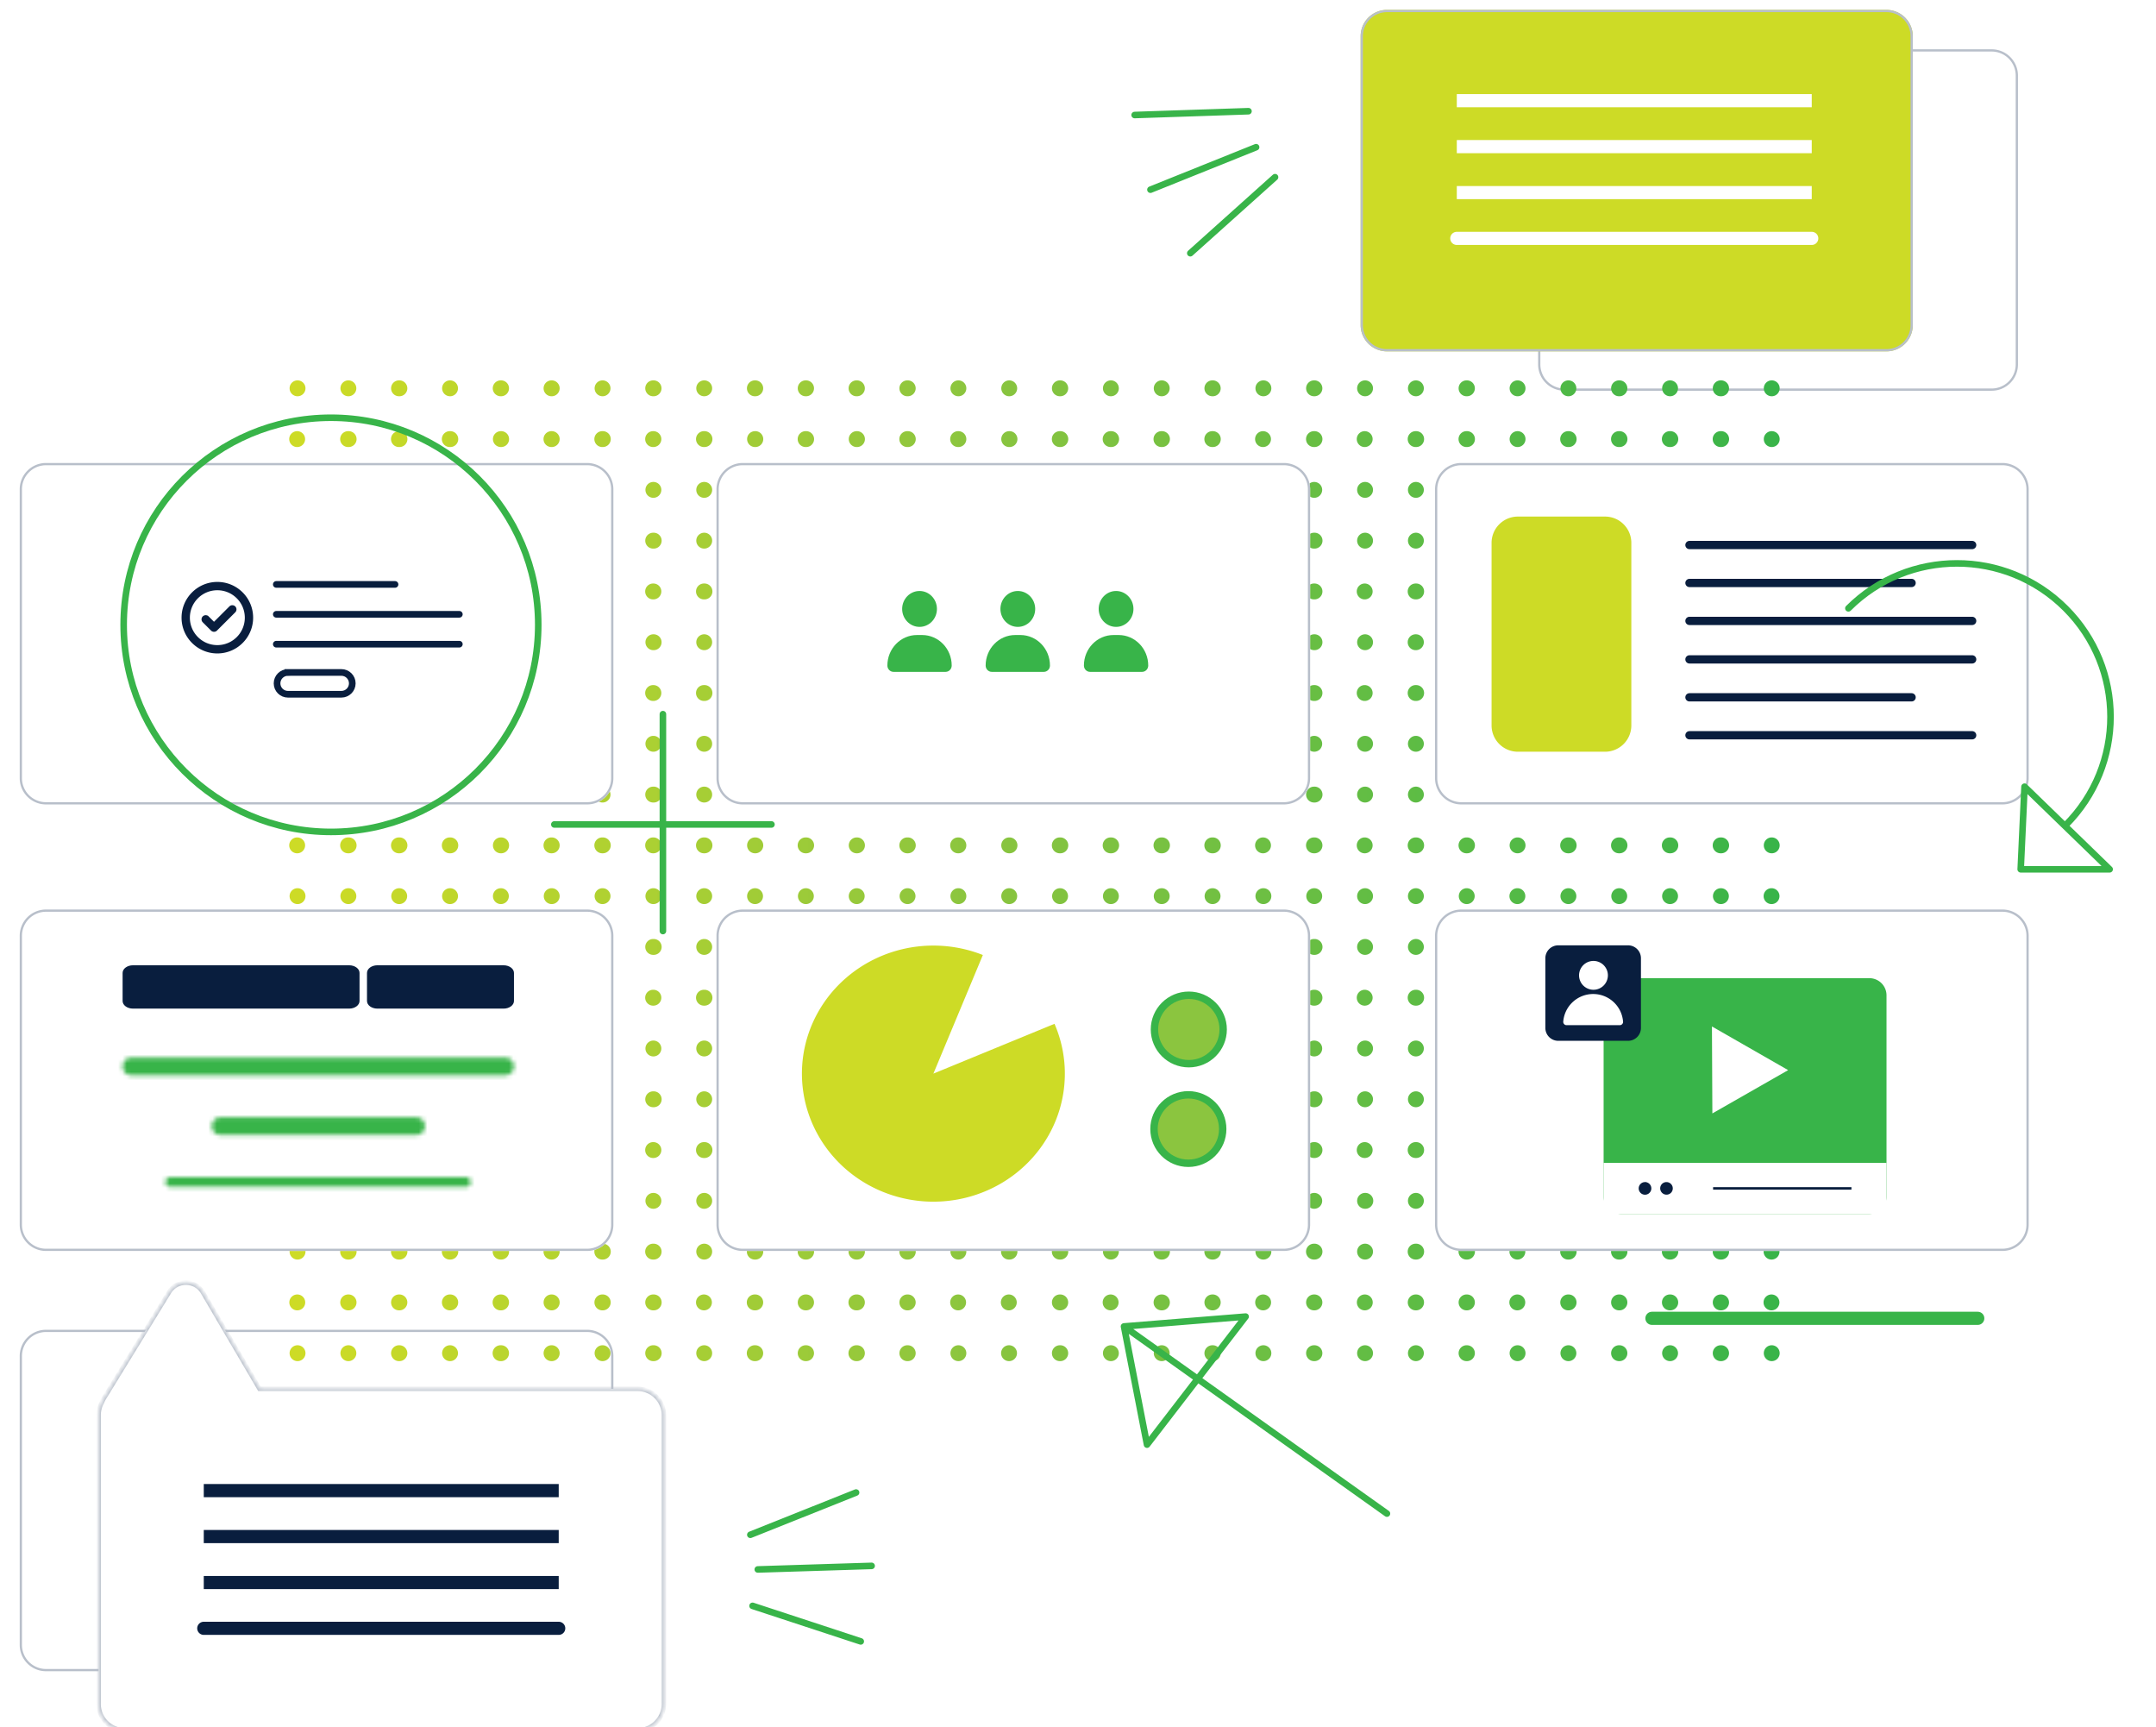 <svg fill="none" height="402" width="502" xmlns="http://www.w3.org/2000/svg"><filter id="b" color-interpolation-filters="sRGB" filterUnits="userSpaceOnUse" height="82.579" width="114.821" x="356.586" y="9.926"><feFlood flood-opacity="0" result="BackgroundImageFix"/><feColorMatrix in="SourceAlpha" values="0 0 0 0 0 0 0 0 0 0 0 0 0 0 0 0 0 0 127 0"/><feOffset dy=".774"/><feGaussianBlur stdDeviation=".774"/><feColorMatrix values="0 0 0 0 0 0 0 0 0 0 0 0 0 0 0 0 0 0 0.15 0"/><feBlend in2="BackgroundImageFix" result="effect1_dropShadow"/><feBlend in="SourceGraphic" in2="effect1_dropShadow" result="shape"/></filter><filter id="c" color-interpolation-filters="sRGB" filterUnits="userSpaceOnUse" height="82.579" width="141.323" x="3.043" y="307.987"><feFlood flood-opacity="0" result="BackgroundImageFix"/><feColorMatrix in="SourceAlpha" values="0 0 0 0 0 0 0 0 0 0 0 0 0 0 0 0 0 0 127 0"/><feOffset dy=".774"/><feGaussianBlur stdDeviation=".774"/><feColorMatrix values="0 0 0 0 0 0 0 0 0 0 0 0 0 0 0 0 0 0 0.15 0"/><feBlend in2="BackgroundImageFix" result="effect1_dropShadow"/><feBlend in="SourceGraphic" in2="effect1_dropShadow" result="shape"/></filter><filter id="e" color-interpolation-filters="sRGB" filterUnits="userSpaceOnUse" height="82.579" width="131.657" x="315.263" y=".755"><feFlood flood-opacity="0" result="BackgroundImageFix"/><feColorMatrix in="SourceAlpha" values="0 0 0 0 0 0 0 0 0 0 0 0 0 0 0 0 0 0 127 0"/><feOffset dy=".774"/><feGaussianBlur stdDeviation=".774"/><feColorMatrix values="0 0 0 0 0 0 0 0 0 0 0 0 0 0 0 0 0 0 0.15 0"/><feBlend in2="BackgroundImageFix" result="effect1_dropShadow"/><feBlend in="SourceGraphic" in2="effect1_dropShadow" result="shape"/></filter><filter id="f" color-interpolation-filters="sRGB" filterUnits="userSpaceOnUse" height="107.296" width="134.718" x="21.409" y="297.026"><feFlood flood-opacity="0" result="BackgroundImageFix"/><feColorMatrix in="SourceAlpha" values="0 0 0 0 0 0 0 0 0 0 0 0 0 0 0 0 0 0 127 0"/><feOffset dy=".774"/><feGaussianBlur stdDeviation=".774"/><feColorMatrix values="0 0 0 0 0 0 0 0 0 0 0 0 0 0 0 0 0 0 0.15 0"/><feBlend in2="BackgroundImageFix" result="effect1_dropShadow"/><feBlend in="SourceGraphic" in2="effect1_dropShadow" result="shape"/></filter><filter id="h" color-interpolation-filters="sRGB" filterUnits="userSpaceOnUse" height="82.579" width="141.323" x="165.275" y="106.222"><feFlood flood-opacity="0" result="BackgroundImageFix"/><feColorMatrix in="SourceAlpha" values="0 0 0 0 0 0 0 0 0 0 0 0 0 0 0 0 0 0 127 0"/><feOffset dy=".774"/><feGaussianBlur stdDeviation=".774"/><feColorMatrix values="0 0 0 0 0 0 0 0 0 0 0 0 0 0 0 0 0 0 0.15 0"/><feBlend in2="BackgroundImageFix" result="effect1_dropShadow"/><feBlend in="SourceGraphic" in2="effect1_dropShadow" result="shape"/></filter><filter id="i" color-interpolation-filters="sRGB" filterUnits="userSpaceOnUse" height="82.579" width="141.323" x="165.275" y="210.161"><feFlood flood-opacity="0" result="BackgroundImageFix"/><feColorMatrix in="SourceAlpha" values="0 0 0 0 0 0 0 0 0 0 0 0 0 0 0 0 0 0 127 0"/><feOffset dy=".774"/><feGaussianBlur stdDeviation=".774"/><feColorMatrix values="0 0 0 0 0 0 0 0 0 0 0 0 0 0 0 0 0 0 0.15 0"/><feBlend in2="BackgroundImageFix" result="effect1_dropShadow"/><feBlend in="SourceGraphic" in2="effect1_dropShadow" result="shape"/></filter><filter id="j" color-interpolation-filters="sRGB" filterUnits="userSpaceOnUse" height="82.579" width="141.323" x="3.043" y="210.161"><feFlood flood-opacity="0" result="BackgroundImageFix"/><feColorMatrix in="SourceAlpha" values="0 0 0 0 0 0 0 0 0 0 0 0 0 0 0 0 0 0 127 0"/><feOffset dy=".774"/><feGaussianBlur stdDeviation=".774"/><feColorMatrix values="0 0 0 0 0 0 0 0 0 0 0 0 0 0 0 0 0 0 0.15 0"/><feBlend in2="BackgroundImageFix" result="effect1_dropShadow"/><feBlend in="SourceGraphic" in2="effect1_dropShadow" result="shape"/></filter><filter id="l" color-interpolation-filters="sRGB" filterUnits="userSpaceOnUse" height="82.579" width="141.323" x="332.581" y="106.222"><feFlood flood-opacity="0" result="BackgroundImageFix"/><feColorMatrix in="SourceAlpha" values="0 0 0 0 0 0 0 0 0 0 0 0 0 0 0 0 0 0 127 0"/><feOffset dy=".774"/><feGaussianBlur stdDeviation=".774"/><feColorMatrix values="0 0 0 0 0 0 0 0 0 0 0 0 0 0 0 0 0 0 0.15 0"/><feBlend in2="BackgroundImageFix" result="effect1_dropShadow"/><feBlend in="SourceGraphic" in2="effect1_dropShadow" result="shape"/></filter><filter id="m" color-interpolation-filters="sRGB" filterUnits="userSpaceOnUse" height="82.579" width="141.323" x="332.582" y="210.161"><feFlood flood-opacity="0" result="BackgroundImageFix"/><feColorMatrix in="SourceAlpha" values="0 0 0 0 0 0 0 0 0 0 0 0 0 0 0 0 0 0 127 0"/><feOffset dy=".774"/><feGaussianBlur stdDeviation=".774"/><feColorMatrix values="0 0 0 0 0 0 0 0 0 0 0 0 0 0 0 0 0 0 0.15 0"/><feBlend in2="BackgroundImageFix" result="effect1_dropShadow"/><feBlend in="SourceGraphic" in2="effect1_dropShadow" result="shape"/></filter><filter id="n" color-interpolation-filters="sRGB" filterUnits="userSpaceOnUse" height="82.579" width="141.323" x="3.043" y="106.222"><feFlood flood-opacity="0" result="BackgroundImageFix"/><feColorMatrix in="SourceAlpha" values="0 0 0 0 0 0 0 0 0 0 0 0 0 0 0 0 0 0 127 0"/><feOffset dy=".774"/><feGaussianBlur stdDeviation=".774"/><feColorMatrix values="0 0 0 0 0 0 0 0 0 0 0 0 0 0 0 0 0 0 0.15 0"/><feBlend in2="BackgroundImageFix" result="effect1_dropShadow"/><feBlend in="SourceGraphic" in2="effect1_dropShadow" result="shape"/></filter><linearGradient id="d" gradientUnits="userSpaceOnUse" x1="72.491" x2="414.378" y1="217.69" y2="217.69"><stop offset="0" stop-color="#cddb26"/><stop offset=".451" stop-color="#8bc53f"/><stop offset="1" stop-color="#38b449"/></linearGradient><clipPath id="a"><path d="M0 0h502v402H0z"/></clipPath><mask id="g" fill="#fff"><path clip-rule="evenodd" d="M60.427 322.517l-13.18-22.45c-1.753-2.987-6.057-3.031-7.87-.079l-15.182 24.705a4.711 4.711 0 00-.436.915 6.094 6.094 0 00-.802 3.031v67.239A6.122 6.122 0 0029.079 402h119.378a6.122 6.122 0 006.122-6.122v-67.239a6.122 6.122 0 00-6.122-6.122z" fill-rule="evenodd"/></mask><mask id="k" fill="#fff"><path clip-rule="evenodd" d="M117.819 246.206H30.4c-1.022 0-1.852.916-1.852 2.046 0 1.131.83 2.047 1.852 2.047h87.419c1.023 0 1.852-.916 1.852-2.047 0-1.13-.829-2.046-1.852-2.046zm-20.728 13.891H51.16c-1.023 0-1.852.916-1.852 2.046 0 1.131.83 2.047 1.852 2.047h45.932c1.023 0 1.852-.916 1.852-2.047 0-1.13-.829-2.046-1.852-2.046zM39.541 274h69.03c.569 0 1.031.51 1.031 1.138 0 .629-.462 1.139-1.031 1.139h-69.03c-.57 0-1.03-.51-1.03-1.139 0-.628.46-1.138 1.03-1.138z" fill-rule="evenodd"/></mask><g clip-path="url(#a)"><g filter="url(#b)"><path d="M469.859 84.06a6.121 6.121 0 01-6.122 6.122h-99.481a6.122 6.122 0 01-6.122-6.121V16.82a6.122 6.122 0 016.122-6.121h99.481a6.121 6.121 0 016.122 6.122z" fill="#fff"/><path d="M469.598 84.06a5.86 5.86 0 01-5.861 5.86h-99.481a5.86 5.86 0 01-5.86-5.86V16.823a5.86 5.86 0 015.86-5.86h99.481a5.86 5.86 0 015.861 5.86z" stroke="#b8bfca" stroke-width=".524"/></g><g filter="url(#c)"><path d="M142.819 382.121a6.122 6.122 0 01-6.122 6.122H10.713a6.122 6.122 0 01-6.122-6.122v-67.239a6.122 6.122 0 016.122-6.122h125.984a6.122 6.122 0 016.122 6.122z" fill="#fff"/><path d="M142.557 382.121a5.86 5.86 0 01-5.86 5.861H10.713a5.86 5.86 0 01-5.86-5.861v-67.239a5.86 5.86 0 015.86-5.86h125.984a5.86 5.86 0 015.86 5.86z" stroke="#b8bfca" stroke-width=".524"/></g><path clip-rule="evenodd" d="M69.28 316.836a1.848 1.848 0 11-.002-3.696 1.848 1.848 0 01.001 3.696zm11.836 0a1.848 1.848 0 111.849-1.847c0 1.02-.828 1.847-1.849 1.847zm11.835 0a1.848 1.848 0 110-3.695 1.848 1.848 0 110 3.695zm11.837 0a1.848 1.848 0 111.849-1.847c0 1.02-.828 1.847-1.849 1.847zm11.837 0a1.849 1.849 0 110-3.695 1.848 1.848 0 110 3.695zm11.835 0a1.848 1.848 0 110-3.695 1.85 1.85 0 011.85 1.848c0 1.02-.829 1.847-1.85 1.847zm11.837 0a1.848 1.848 0 111.849-1.847c0 1.02-.828 1.847-1.849 1.847zm11.835 0a1.848 1.848 0 110-3.695 1.849 1.849 0 110 3.695zm11.837 0a1.848 1.848 0 11-.002-3.696 1.848 1.848 0 01.002 3.696zm11.837 0a1.849 1.849 0 110-3.695 1.848 1.848 0 110 3.695zm11.835 0a1.848 1.848 0 110-3.695 1.848 1.848 0 110 3.695zm11.837 0a1.849 1.849 0 110-3.695 1.848 1.848 0 110 3.695zm11.835 0a1.848 1.848 0 110-3.695 1.848 1.848 0 110 3.695zm11.837 0a1.848 1.848 0 11-.002-3.696 1.848 1.848 0 01.002 3.696zm11.837 0a1.849 1.849 0 11-.005-3.697 1.849 1.849 0 01.005 3.697zm11.835 0a1.848 1.848 0 110-3.695 1.848 1.848 0 110 3.695zm11.837 0a1.848 1.848 0 11-.002-3.696 1.848 1.848 0 01.002 3.696zm11.836 0a1.848 1.848 0 111.849-1.847c0 1.02-.828 1.847-1.849 1.847zm11.836 0a1.848 1.848 0 110-3.695 1.848 1.848 0 110 3.695zm11.837 0a1.848 1.848 0 11-.002-3.696 1.848 1.848 0 01.002 3.696zm11.835 0a1.848 1.848 0 110-3.695 1.848 1.848 0 110 3.695zm11.837 0a1.848 1.848 0 11-.002-3.696 1.848 1.848 0 01.002 3.696zm11.836 0a1.848 1.848 0 111.849-1.847c0 1.02-.828 1.847-1.849 1.847zm11.836 0a1.848 1.848 0 110-3.695 1.848 1.848 0 110 3.695zm11.836 0a1.848 1.848 0 110-3.696 1.848 1.848 0 010 3.696zm11.837 0a1.848 1.848 0 111.849-1.847c0 1.02-.828 1.847-1.849 1.847zm11.836 0a1.848 1.848 0 110-3.695 1.848 1.848 0 110 3.695zm11.836 0a1.848 1.848 0 111.849-1.847c0 1.02-.828 1.847-1.849 1.847zm11.836 0a1.848 1.848 0 110-3.695 1.848 1.848 0 110 3.695zm11.836 0a1.848 1.848 0 110-3.696 1.848 1.848 0 010 3.696zm-343.25-11.82a1.848 1.848 0 11-.001-3.694 1.848 1.848 0 01.001 3.694zm11.837 0a1.848 1.848 0 110-3.695 1.848 1.848 0 110 3.695zm11.835 0a1.848 1.848 0 110-3.695 1.848 1.848 0 110 3.695zm11.837 0a1.848 1.848 0 110-3.695 1.848 1.848 0 110 3.695zm11.837 0a1.849 1.849 0 110-3.695 1.848 1.848 0 110 3.695zm11.835 0a1.848 1.848 0 110-3.695c1.021 0 1.85.827 1.85 1.847a1.85 1.85 0 01-1.85 1.848zm11.837 0a1.848 1.848 0 110-3.695 1.848 1.848 0 110 3.695zm11.835 0a1.848 1.848 0 110-3.695 1.849 1.849 0 110 3.695zm11.837 0a1.848 1.848 0 11-.002-3.694 1.848 1.848 0 01.002 3.694zm11.837 0a1.849 1.849 0 110-3.695 1.848 1.848 0 110 3.695zm11.835 0a1.848 1.848 0 110-3.695 1.848 1.848 0 110 3.695zm11.837 0a1.849 1.849 0 110-3.695 1.848 1.848 0 110 3.695zm11.835 0a1.848 1.848 0 110-3.695 1.848 1.848 0 110 3.695zm11.837 0a1.848 1.848 0 11-.002-3.694 1.848 1.848 0 01.002 3.694zm11.837 0a1.849 1.849 0 11-.005-3.693 1.849 1.849 0 01.005 3.693zm11.835 0a1.848 1.848 0 110-3.695 1.848 1.848 0 110 3.695zm11.837 0a1.848 1.848 0 11-.002-3.694 1.848 1.848 0 01.002 3.694zm11.836 0a1.848 1.848 0 110-3.695 1.848 1.848 0 110 3.695zm11.836 0a1.848 1.848 0 110-3.695 1.848 1.848 0 110 3.695zm11.837 0a1.848 1.848 0 11-.002-3.694 1.848 1.848 0 01.002 3.694zm11.835 0a1.848 1.848 0 110-3.695 1.848 1.848 0 110 3.695zm11.837 0a1.848 1.848 0 11-.002-3.694 1.848 1.848 0 01.002 3.694zm11.836 0a1.848 1.848 0 110-3.695 1.848 1.848 0 110 3.695zm11.836 0a1.848 1.848 0 110-3.695 1.848 1.848 0 110 3.695zm11.836 0a1.848 1.848 0 110-3.694 1.848 1.848 0 010 3.694zm11.837 0a1.848 1.848 0 110-3.695 1.848 1.848 0 110 3.695zm11.836 0a1.848 1.848 0 110-3.695 1.848 1.848 0 110 3.695zm11.836 0a1.848 1.848 0 110-3.695 1.848 1.848 0 110 3.695zm11.836 0a1.848 1.848 0 110-3.695 1.848 1.848 0 110 3.695zm11.836 0a1.848 1.848 0 110-3.694 1.848 1.848 0 010 3.694zm-343.25-11.822a1.848 1.848 0 11-.002-3.696 1.848 1.848 0 01.002 3.696zm11.837 0a1.848 1.848 0 110-3.694 1.848 1.848 0 110 3.694zm11.835 0a1.848 1.848 0 110-3.694 1.848 1.848 0 110 3.694zm11.837 0a1.848 1.848 0 110-3.694 1.848 1.848 0 110 3.694zm11.837 0a1.848 1.848 0 110-3.694 1.848 1.848 0 110 3.694zm11.835 0a1.848 1.848 0 110-3.694c1.021 0 1.85.826 1.85 1.848a1.849 1.849 0 01-1.85 1.846zm11.837 0a1.848 1.848 0 110-3.694 1.848 1.848 0 110 3.694zm11.835 0a1.848 1.848 0 110-3.694 1.848 1.848 0 110 3.694zm11.837 0a1.848 1.848 0 111.849-1.846 1.848 1.848 0 01-1.849 1.846zm11.837 0a1.848 1.848 0 110-3.694 1.848 1.848 0 110 3.694zm11.835 0a1.848 1.848 0 110-3.694 1.848 1.848 0 110 3.694zm11.837 0a1.848 1.848 0 110-3.694 1.848 1.848 0 110 3.694zm11.835 0a1.848 1.848 0 110-3.694 1.848 1.848 0 110 3.694zm11.837 0a1.848 1.848 0 111.849-1.846 1.847 1.847 0 01-1.849 1.846zm11.837 0a1.848 1.848 0 110-3.694 1.848 1.848 0 110 3.694zm11.835 0a1.848 1.848 0 110-3.694 1.848 1.848 0 110 3.694zm11.837 0a1.848 1.848 0 111.849-1.846 1.848 1.848 0 01-1.849 1.846zm11.836 0a1.848 1.848 0 110-3.694 1.848 1.848 0 110 3.694zm11.836 0a1.848 1.848 0 110-3.694 1.848 1.848 0 110 3.694zm11.837 0a1.848 1.848 0 11-.002-3.696 1.848 1.848 0 01.002 3.696zm11.835 0a1.848 1.848 0 110-3.694 1.848 1.848 0 110 3.694zm11.837 0a1.848 1.848 0 11-.002-3.696 1.848 1.848 0 01.002 3.696zm11.836 0a1.848 1.848 0 110-3.694 1.848 1.848 0 110 3.694zm11.836 0a1.848 1.848 0 110-3.694 1.848 1.848 0 110 3.694zm11.836 0a1.848 1.848 0 110-3.695 1.848 1.848 0 010 3.695zm11.837 0a1.848 1.848 0 110-3.694 1.848 1.848 0 110 3.694zm11.836 0a1.848 1.848 0 110-3.694 1.848 1.848 0 110 3.694zm11.836 0a1.848 1.848 0 110-3.694 1.848 1.848 0 110 3.694zm11.836 0a1.848 1.848 0 110-3.694 1.848 1.848 0 110 3.694zm11.836 0a1.848 1.848 0 110-3.695 1.848 1.848 0 010 3.695zm-343.25-11.822a1.848 1.848 0 01-1.849-1.846c0-1.02.828-1.846 1.85-1.846a1.846 1.846 0 110 3.692zm11.837 0a1.848 1.848 0 01-1.85-1.846c0-1.02.828-1.846 1.85-1.846 1.02 0 1.849.826 1.849 1.846a1.848 1.848 0 01-1.849 1.846zm11.835 0a1.848 1.848 0 01-1.849-1.846c0-1.02.828-1.846 1.85-1.846 1.022 0 1.85.826 1.85 1.846a1.848 1.848 0 01-1.85 1.846zm11.837 0a1.848 1.848 0 01-1.85-1.846c0-1.02.828-1.846 1.85-1.846 1.021 0 1.849.826 1.849 1.846a1.848 1.848 0 01-1.849 1.846zm11.837 0a1.848 1.848 0 01-1.851-1.846c0-1.02.828-1.846 1.851-1.846 1.021 0 1.849.826 1.849 1.846a1.848 1.848 0 01-1.849 1.846zm11.835 0a1.848 1.848 0 01-1.849-1.846c0-1.02.828-1.846 1.849-1.846s1.85.826 1.85 1.846a1.849 1.849 0 01-1.85 1.846zm11.837 0a1.848 1.848 0 01-1.85-1.846c0-1.02.828-1.846 1.85-1.846 1.021 0 1.849.826 1.849 1.846a1.848 1.848 0 01-1.849 1.846zm11.835 0a1.848 1.848 0 01-1.849-1.846c0-1.02.828-1.846 1.849-1.846 1.023 0 1.851.826 1.851 1.846a1.848 1.848 0 01-1.851 1.846zm11.837 0a1.848 1.848 0 01-1.849-1.846c0-1.02.828-1.846 1.849-1.846s1.849.826 1.849 1.846a1.848 1.848 0 01-1.849 1.846zm11.837 0a1.848 1.848 0 01-1.851-1.846c0-1.02.828-1.846 1.851-1.846 1.021 0 1.849.826 1.849 1.846a1.848 1.848 0 01-1.849 1.846zm11.835 0a1.848 1.848 0 01-1.849-1.846c0-1.02.828-1.846 1.849-1.846 1.022 0 1.85.826 1.85 1.846a1.848 1.848 0 01-1.85 1.846zm11.837 0a1.848 1.848 0 01-1.851-1.846c0-1.02.828-1.846 1.851-1.846 1.021 0 1.849.826 1.849 1.846a1.848 1.848 0 01-1.849 1.846zm11.835 0a1.848 1.848 0 01-1.849-1.846c0-1.02.828-1.846 1.849-1.846 1.022 0 1.85.826 1.85 1.846a1.848 1.848 0 01-1.85 1.846zm11.837 0a1.848 1.848 0 01-1.849-1.846c0-1.02.828-1.846 1.849-1.846a1.847 1.847 0 110 3.692zm11.837 0a1.848 1.848 0 01-1.851-1.846c0-1.02.828-1.846 1.851-1.846a1.847 1.847 0 110 3.692zm11.835 0a1.848 1.848 0 01-1.849-1.846c0-1.02.828-1.846 1.849-1.846 1.022 0 1.85.826 1.85 1.846a1.848 1.848 0 01-1.85 1.846zm11.837 0a1.848 1.848 0 01-1.849-1.846c0-1.02.828-1.846 1.849-1.846s1.849.826 1.849 1.846a1.848 1.848 0 01-1.849 1.846zm11.836 0a1.848 1.848 0 01-1.85-1.846c0-1.02.828-1.846 1.85-1.846 1.021 0 1.849.826 1.849 1.846a1.848 1.848 0 01-1.849 1.846zm11.836 0a1.848 1.848 0 01-1.849-1.846c0-1.02.828-1.846 1.849-1.846 1.022 0 1.85.826 1.85 1.846a1.848 1.848 0 01-1.85 1.846zm11.837 0a1.848 1.848 0 01-1.849-1.846c0-1.02.828-1.846 1.849-1.846a1.847 1.847 0 110 3.692zm11.835 0a1.848 1.848 0 01-1.849-1.846c0-1.02.828-1.846 1.849-1.846 1.022 0 1.85.826 1.85 1.846a1.848 1.848 0 01-1.85 1.846zm11.837 0a1.848 1.848 0 01-1.849-1.846c0-1.02.828-1.846 1.849-1.846a1.847 1.847 0 110 3.692zm11.836 0a1.848 1.848 0 01-1.85-1.846c0-1.02.828-1.846 1.85-1.846 1.021 0 1.849.826 1.849 1.846a1.848 1.848 0 01-1.849 1.846zm11.836 0a1.848 1.848 0 01-1.849-1.846c0-1.02.828-1.846 1.849-1.846 1.022 0 1.85.826 1.85 1.846a1.848 1.848 0 01-1.85 1.846zm11.836 0a1.847 1.847 0 110-3.692c1.021 0 1.849.826 1.849 1.846a1.848 1.848 0 01-1.849 1.846zm11.837 0a1.848 1.848 0 01-1.85-1.846c0-1.02.828-1.846 1.85-1.846 1.021 0 1.849.826 1.849 1.846a1.848 1.848 0 01-1.849 1.846zm11.836 0a1.848 1.848 0 01-1.849-1.846c0-1.02.828-1.846 1.849-1.846 1.022 0 1.85.826 1.85 1.846a1.848 1.848 0 01-1.85 1.846zm11.836 0a1.848 1.848 0 01-1.85-1.846c0-1.02.828-1.846 1.85-1.846 1.021 0 1.849.826 1.849 1.846a1.848 1.848 0 01-1.849 1.846zm11.836 0a1.848 1.848 0 01-1.849-1.846c0-1.02.828-1.846 1.849-1.846 1.022 0 1.85.826 1.85 1.846a1.848 1.848 0 01-1.85 1.846zm11.836 0a1.847 1.847 0 110-3.692c1.021 0 1.849.826 1.849 1.846a1.848 1.848 0 01-1.849 1.846zm-343.25-11.82a1.848 1.848 0 11-.002-3.692 1.848 1.848 0 01.002 3.692zm11.837 0a1.848 1.848 0 110-3.694 1.848 1.848 0 110 3.694zm11.835 0a1.848 1.848 0 110-3.694 1.848 1.848 0 110 3.694zm11.837 0a1.848 1.848 0 110-3.694 1.848 1.848 0 110 3.694zm11.837 0a1.849 1.849 0 01-1.851-1.848c0-1.019.828-1.846 1.851-1.846a1.848 1.848 0 110 3.694zm11.835 0a1.848 1.848 0 110-3.694c1.021 0 1.85.827 1.85 1.846a1.85 1.85 0 01-1.85 1.848zm11.837 0a1.848 1.848 0 110-3.694 1.848 1.848 0 110 3.694zm11.835 0a1.848 1.848 0 110-3.694c1.023 0 1.851.827 1.851 1.846a1.849 1.849 0 01-1.851 1.848zm11.837 0a1.848 1.848 0 110-3.694 1.848 1.848 0 110 3.694zm11.837 0a1.849 1.849 0 01-1.851-1.848c0-1.019.828-1.846 1.851-1.846a1.848 1.848 0 110 3.694zm11.835 0a1.848 1.848 0 110-3.694 1.848 1.848 0 110 3.694zm11.837 0a1.849 1.849 0 01-1.851-1.848c0-1.019.828-1.846 1.851-1.846a1.848 1.848 0 110 3.694zm11.835 0a1.848 1.848 0 110-3.694 1.848 1.848 0 110 3.694zm11.837 0a1.848 1.848 0 110-3.694 1.847 1.847 0 110 3.694zm11.837 0a1.849 1.849 0 01-1.851-1.848c0-1.019.828-1.846 1.851-1.846a1.848 1.848 0 110 3.694zm11.835 0a1.848 1.848 0 110-3.694 1.848 1.848 0 110 3.694zm11.837 0a1.848 1.848 0 110-3.694 1.848 1.848 0 110 3.694zm11.836 0a1.848 1.848 0 110-3.694 1.848 1.848 0 110 3.694zm11.836 0a1.848 1.848 0 110-3.694 1.848 1.848 0 110 3.694zm11.837 0a1.848 1.848 0 11-.002-3.692 1.848 1.848 0 01.002 3.692zm11.835 0a1.848 1.848 0 110-3.694 1.848 1.848 0 110 3.694zm11.837 0a1.848 1.848 0 11-.002-3.692 1.848 1.848 0 01.002 3.692zm11.836 0a1.848 1.848 0 110-3.694 1.848 1.848 0 110 3.694zm11.836 0a1.848 1.848 0 110-3.694 1.848 1.848 0 110 3.694zm11.836 0a1.848 1.848 0 110-3.696 1.848 1.848 0 010 3.696zm11.837 0a1.848 1.848 0 110-3.694 1.848 1.848 0 110 3.694zm11.836 0a1.848 1.848 0 110-3.694 1.848 1.848 0 110 3.694zm11.836 0a1.848 1.848 0 110-3.694 1.848 1.848 0 110 3.694zm11.836 0a1.848 1.848 0 110-3.694 1.848 1.848 0 110 3.694zm11.836 0a1.848 1.848 0 110-3.696 1.848 1.848 0 010 3.696zm-343.25-11.821a1.848 1.848 0 11-.001-3.696 1.848 1.848 0 01.001 3.696zm11.837 0a1.848 1.848 0 111.849-1.847c0 1.02-.828 1.847-1.849 1.847zm11.835 0a1.848 1.848 0 110-3.695 1.849 1.849 0 110 3.695zm11.837 0a1.848 1.848 0 111.849-1.847c0 1.02-.828 1.847-1.849 1.847zm11.837 0a1.849 1.849 0 110-3.695 1.848 1.848 0 110 3.695zm11.835 0a1.848 1.848 0 110-3.695 1.85 1.85 0 011.85 1.848c0 1.02-.829 1.847-1.85 1.847zm11.837 0a1.848 1.848 0 111.849-1.847c0 1.02-.828 1.847-1.849 1.847zm11.835 0a1.848 1.848 0 110-3.695 1.849 1.849 0 110 3.695zm11.837 0a1.848 1.848 0 11-.002-3.696 1.848 1.848 0 01.002 3.696zm11.837 0a1.849 1.849 0 110-3.695 1.848 1.848 0 110 3.695zm11.835 0a1.848 1.848 0 110-3.695 1.849 1.849 0 110 3.695zm11.837 0a1.849 1.849 0 110-3.695 1.848 1.848 0 110 3.695zm11.835 0a1.848 1.848 0 110-3.695 1.849 1.849 0 110 3.695zm11.837 0a1.848 1.848 0 11-.002-3.696 1.848 1.848 0 01.002 3.696zm11.837 0a1.849 1.849 0 11-.005-3.697 1.849 1.849 0 01.005 3.697zm11.835 0a1.848 1.848 0 110-3.695 1.849 1.849 0 110 3.695zm11.837 0a1.848 1.848 0 11-.002-3.696 1.848 1.848 0 01.002 3.696zm11.836 0a1.848 1.848 0 111.849-1.847c0 1.02-.828 1.847-1.849 1.847zm11.836 0a1.848 1.848 0 110-3.695 1.849 1.849 0 110 3.695zm11.837 0a1.848 1.848 0 11-.002-3.696 1.848 1.848 0 01.002 3.696zm11.835 0a1.848 1.848 0 110-3.695 1.849 1.849 0 110 3.695zm11.837 0a1.848 1.848 0 11-.002-3.696 1.848 1.848 0 01.002 3.696zm11.836 0a1.848 1.848 0 111.849-1.847c0 1.02-.828 1.847-1.849 1.847zm11.836 0a1.848 1.848 0 110-3.695 1.849 1.849 0 110 3.695zm11.836 0a1.848 1.848 0 110-3.696 1.848 1.848 0 010 3.696zm11.837 0a1.848 1.848 0 111.849-1.847c0 1.02-.828 1.847-1.849 1.847zm11.836 0a1.848 1.848 0 110-3.695 1.849 1.849 0 110 3.695zm11.836 0a1.848 1.848 0 111.849-1.847c0 1.02-.828 1.847-1.849 1.847zm11.836 0a1.848 1.848 0 110-3.695 1.849 1.849 0 110 3.695zm11.836 0a1.848 1.848 0 110-3.696 1.848 1.848 0 010 3.696zm-343.25-11.822a1.848 1.848 0 01-1.849-1.846 1.848 1.848 0 013.698 0 1.848 1.848 0 01-1.849 1.846zm11.837 0a1.848 1.848 0 01-1.85-1.846c0-1.02.828-1.847 1.85-1.847 1.02 0 1.849.827 1.849 1.847a1.848 1.848 0 01-1.849 1.846zm11.835 0a1.848 1.848 0 01-1.849-1.846c0-1.02.828-1.847 1.85-1.847 1.022 0 1.85.827 1.85 1.847a1.848 1.848 0 01-1.85 1.846zm11.837 0a1.848 1.848 0 01-1.85-1.846c0-1.02.828-1.847 1.85-1.847 1.021 0 1.849.827 1.849 1.847a1.848 1.848 0 01-1.849 1.846zm11.837 0a1.848 1.848 0 01-1.851-1.846c0-1.02.828-1.847 1.851-1.847 1.021 0 1.849.827 1.849 1.847a1.848 1.848 0 01-1.849 1.846zm11.835 0a1.848 1.848 0 01-1.849-1.846 1.849 1.849 0 013.699 0 1.849 1.849 0 01-1.85 1.846zm11.837 0a1.848 1.848 0 01-1.85-1.846c0-1.02.828-1.847 1.85-1.847 1.021 0 1.849.827 1.849 1.847a1.848 1.848 0 01-1.849 1.846zm11.835 0a1.848 1.848 0 01-1.849-1.846c0-1.02.828-1.847 1.849-1.847 1.023 0 1.851.827 1.851 1.847a1.848 1.848 0 01-1.851 1.846zm11.837 0a1.848 1.848 0 01-1.849-1.846 1.848 1.848 0 013.698 0 1.848 1.848 0 01-1.849 1.846zm11.837 0a1.848 1.848 0 01-1.851-1.846c0-1.02.828-1.847 1.851-1.847 1.021 0 1.849.827 1.849 1.847a1.848 1.848 0 01-1.849 1.846zm11.835 0a1.848 1.848 0 01-1.849-1.846c0-1.02.828-1.847 1.849-1.847 1.022 0 1.85.827 1.85 1.847a1.848 1.848 0 01-1.85 1.846zm11.837 0a1.848 1.848 0 01-1.851-1.846c0-1.02.828-1.847 1.851-1.847 1.021 0 1.849.827 1.849 1.847a1.848 1.848 0 01-1.849 1.846zm11.835 0a1.848 1.848 0 01-1.849-1.846c0-1.02.828-1.847 1.849-1.847 1.022 0 1.85.827 1.85 1.847a1.848 1.848 0 01-1.85 1.846zm11.837 0a1.848 1.848 0 01-1.849-1.846 1.848 1.848 0 013.698 0 1.847 1.847 0 01-1.849 1.846zm11.837 0a1.848 1.848 0 01-1.851-1.846 1.849 1.849 0 013.699 0 1.848 1.848 0 01-1.848 1.846zm11.835 0a1.848 1.848 0 01-1.849-1.846c0-1.02.828-1.847 1.849-1.847 1.022 0 1.85.827 1.85 1.847a1.848 1.848 0 01-1.85 1.846zm11.837 0a1.848 1.848 0 01-1.849-1.846 1.848 1.848 0 013.698 0 1.848 1.848 0 01-1.849 1.846zm11.836 0a1.848 1.848 0 01-1.85-1.846c0-1.02.828-1.847 1.85-1.847 1.021 0 1.849.827 1.849 1.847a1.848 1.848 0 01-1.849 1.846zm11.836 0a1.848 1.848 0 01-1.849-1.846c0-1.02.828-1.847 1.849-1.847 1.022 0 1.85.827 1.85 1.847a1.848 1.848 0 01-1.85 1.846zm11.837 0a1.848 1.848 0 01-1.849-1.846 1.848 1.848 0 013.697 0 1.848 1.848 0 01-1.848 1.846zm11.835 0a1.848 1.848 0 01-1.849-1.846c0-1.02.828-1.847 1.849-1.847 1.022 0 1.85.827 1.85 1.847a1.848 1.848 0 01-1.85 1.846zm11.837 0a1.848 1.848 0 01-1.849-1.846 1.848 1.848 0 013.697 0 1.848 1.848 0 01-1.848 1.846zm11.836 0a1.848 1.848 0 01-1.85-1.846c0-1.02.828-1.847 1.85-1.847 1.021 0 1.849.827 1.849 1.847a1.848 1.848 0 01-1.849 1.846zm11.836 0a1.848 1.848 0 01-1.849-1.846c0-1.02.828-1.847 1.849-1.847 1.022 0 1.85.827 1.85 1.847a1.848 1.848 0 01-1.85 1.846zm11.836 0a1.848 1.848 0 110-3.695 1.848 1.848 0 010 3.695zm11.837 0a1.848 1.848 0 01-1.85-1.846c0-1.02.828-1.847 1.85-1.847 1.021 0 1.849.827 1.849 1.847a1.848 1.848 0 01-1.849 1.846zm11.836 0a1.848 1.848 0 01-1.849-1.846c0-1.02.828-1.847 1.849-1.847 1.022 0 1.85.827 1.85 1.847a1.848 1.848 0 01-1.85 1.846zm11.836 0a1.848 1.848 0 01-1.85-1.846c0-1.02.828-1.847 1.85-1.847 1.021 0 1.849.827 1.849 1.847a1.848 1.848 0 01-1.849 1.846zm11.836 0a1.848 1.848 0 01-1.849-1.846c0-1.02.828-1.847 1.849-1.847 1.022 0 1.85.827 1.85 1.847a1.848 1.848 0 01-1.85 1.846zm11.836 0a1.848 1.848 0 110-3.695 1.848 1.848 0 010 3.695zm-343.25-11.82a1.848 1.848 0 11-.002-3.692 1.848 1.848 0 01.002 3.692zm11.837 0a1.848 1.848 0 110-3.694 1.848 1.848 0 110 3.694zm11.835 0a1.848 1.848 0 110-3.694 1.848 1.848 0 110 3.694zm11.837 0a1.848 1.848 0 110-3.694 1.848 1.848 0 110 3.694zm11.837 0a1.849 1.849 0 01-1.851-1.848c0-1.019.828-1.846 1.851-1.846a1.848 1.848 0 110 3.694zm11.835 0a1.848 1.848 0 110-3.694c1.021 0 1.85.827 1.85 1.846a1.85 1.85 0 01-1.85 1.848zm11.837 0a1.848 1.848 0 110-3.694 1.848 1.848 0 110 3.694zm11.835 0a1.848 1.848 0 110-3.694c1.023 0 1.851.827 1.851 1.846a1.849 1.849 0 01-1.851 1.848zm11.837 0a1.848 1.848 0 110-3.694 1.848 1.848 0 110 3.694zm11.837 0a1.849 1.849 0 01-1.851-1.848c0-1.019.828-1.846 1.851-1.846a1.848 1.848 0 110 3.694zm11.835 0a1.848 1.848 0 110-3.694 1.848 1.848 0 110 3.694zm11.837 0a1.849 1.849 0 01-1.851-1.848c0-1.019.828-1.846 1.851-1.846a1.848 1.848 0 110 3.694zm11.835 0a1.848 1.848 0 110-3.694 1.848 1.848 0 110 3.694zm11.837 0a1.848 1.848 0 110-3.694 1.847 1.847 0 110 3.694zm11.837 0a1.849 1.849 0 01-1.851-1.848c0-1.019.828-1.846 1.851-1.846a1.848 1.848 0 110 3.694zm11.835 0a1.848 1.848 0 110-3.694 1.848 1.848 0 110 3.694zm11.837 0a1.848 1.848 0 110-3.694 1.848 1.848 0 110 3.694zm11.836 0a1.848 1.848 0 110-3.694 1.848 1.848 0 110 3.694zm11.836 0a1.848 1.848 0 110-3.694 1.848 1.848 0 110 3.694zm11.837 0a1.848 1.848 0 11-.002-3.692 1.848 1.848 0 01.002 3.692zm11.835 0a1.848 1.848 0 110-3.694 1.848 1.848 0 110 3.694zm11.837 0a1.848 1.848 0 11-.002-3.692 1.848 1.848 0 01.002 3.692zm11.836 0a1.848 1.848 0 110-3.694 1.848 1.848 0 110 3.694zm11.836 0a1.848 1.848 0 110-3.694 1.848 1.848 0 110 3.694zm11.836 0a1.848 1.848 0 110-3.696 1.848 1.848 0 010 3.696zm11.837 0a1.848 1.848 0 110-3.694 1.848 1.848 0 110 3.694zm11.836 0a1.848 1.848 0 110-3.694 1.848 1.848 0 110 3.694zm11.836 0a1.848 1.848 0 110-3.694 1.848 1.848 0 110 3.694zm11.836 0a1.848 1.848 0 110-3.694 1.848 1.848 0 110 3.694zm11.836 0a1.848 1.848 0 110-3.696 1.848 1.848 0 010 3.696zm-343.25-11.821a1.848 1.848 0 11-.001-3.696 1.848 1.848 0 01.001 3.696zm11.837 0a1.848 1.848 0 111.849-1.847c0 1.02-.828 1.847-1.849 1.847zm11.835 0a1.848 1.848 0 110-3.695 1.849 1.849 0 110 3.695zm11.837 0a1.848 1.848 0 111.849-1.847c0 1.02-.828 1.847-1.849 1.847zm11.837 0a1.849 1.849 0 110-3.695 1.848 1.848 0 110 3.695zm11.835 0a1.848 1.848 0 110-3.695 1.85 1.85 0 011.85 1.848c0 1.02-.829 1.847-1.85 1.847zm11.837 0a1.848 1.848 0 111.849-1.847c0 1.02-.828 1.847-1.849 1.847zm11.835 0a1.848 1.848 0 110-3.695 1.849 1.849 0 110 3.695zm11.837 0a1.848 1.848 0 11-.002-3.696 1.848 1.848 0 01.002 3.696zm11.837 0a1.849 1.849 0 110-3.695 1.848 1.848 0 110 3.695zm11.835 0a1.848 1.848 0 110-3.695 1.849 1.849 0 110 3.695zm11.837 0a1.849 1.849 0 110-3.695 1.848 1.848 0 110 3.695zm11.835 0a1.848 1.848 0 110-3.695 1.849 1.849 0 110 3.695zm11.837 0a1.848 1.848 0 11-.002-3.696 1.848 1.848 0 01.002 3.696zm11.837 0a1.849 1.849 0 11-.005-3.697 1.849 1.849 0 01.005 3.697zm11.835 0a1.848 1.848 0 110-3.695 1.849 1.849 0 110 3.695zm11.837 0a1.848 1.848 0 11-.002-3.696 1.848 1.848 0 01.002 3.696zm11.836 0a1.848 1.848 0 111.849-1.847c0 1.02-.828 1.847-1.849 1.847zm11.836 0a1.848 1.848 0 110-3.695 1.849 1.849 0 110 3.695zm11.837 0a1.848 1.848 0 11-.002-3.696 1.848 1.848 0 01.002 3.696zm11.835 0a1.848 1.848 0 110-3.695 1.849 1.849 0 110 3.695zm11.837 0a1.848 1.848 0 11-.002-3.696 1.848 1.848 0 01.002 3.696zm11.836 0a1.848 1.848 0 111.849-1.847c0 1.02-.828 1.847-1.849 1.847zm11.836 0a1.848 1.848 0 110-3.695 1.849 1.849 0 110 3.695zm11.836 0a1.848 1.848 0 110-3.696 1.848 1.848 0 010 3.696zm11.837 0a1.848 1.848 0 111.849-1.847c0 1.02-.828 1.847-1.849 1.847zm11.836 0a1.848 1.848 0 110-3.695 1.849 1.849 0 110 3.695zm11.836 0a1.848 1.848 0 111.849-1.847c0 1.02-.828 1.847-1.849 1.847zm11.836 0a1.848 1.848 0 110-3.695 1.849 1.849 0 110 3.695zm11.836 0a1.848 1.848 0 110-3.696 1.848 1.848 0 010 3.696zm-343.25-11.822a1.848 1.848 0 01-1.849-1.846 1.848 1.848 0 013.698 0 1.848 1.848 0 01-1.849 1.846zm11.837 0a1.848 1.848 0 01-1.85-1.846c0-1.02.828-1.847 1.85-1.847 1.02 0 1.849.827 1.849 1.847a1.848 1.848 0 01-1.849 1.846zm11.835 0a1.848 1.848 0 01-1.849-1.846c0-1.02.828-1.847 1.85-1.847 1.022 0 1.85.827 1.85 1.847a1.848 1.848 0 01-1.85 1.846zm11.837 0a1.848 1.848 0 01-1.85-1.846c0-1.02.828-1.847 1.85-1.847 1.021 0 1.849.827 1.849 1.847a1.848 1.848 0 01-1.849 1.846zm11.837 0a1.848 1.848 0 01-1.851-1.846c0-1.02.828-1.847 1.851-1.847 1.021 0 1.849.827 1.849 1.847a1.848 1.848 0 01-1.849 1.846zm11.835 0a1.848 1.848 0 01-1.849-1.846 1.849 1.849 0 013.699 0 1.849 1.849 0 01-1.85 1.846zm11.837 0a1.848 1.848 0 01-1.85-1.846c0-1.02.828-1.847 1.85-1.847 1.021 0 1.849.827 1.849 1.847a1.848 1.848 0 01-1.849 1.846zm11.835 0a1.848 1.848 0 01-1.849-1.846c0-1.02.828-1.847 1.849-1.847 1.023 0 1.851.827 1.851 1.847a1.848 1.848 0 01-1.851 1.846zm11.837 0a1.848 1.848 0 01-1.849-1.846 1.848 1.848 0 013.698 0 1.848 1.848 0 01-1.849 1.846zm11.837 0a1.848 1.848 0 01-1.851-1.846c0-1.02.828-1.847 1.851-1.847 1.021 0 1.849.827 1.849 1.847a1.848 1.848 0 01-1.849 1.846zm11.835 0a1.848 1.848 0 01-1.849-1.846c0-1.02.828-1.847 1.849-1.847 1.022 0 1.85.827 1.85 1.847a1.848 1.848 0 01-1.85 1.846zm11.837 0a1.848 1.848 0 01-1.851-1.846c0-1.02.828-1.847 1.851-1.847 1.021 0 1.849.827 1.849 1.847a1.848 1.848 0 01-1.849 1.846zm11.835 0a1.848 1.848 0 01-1.849-1.846c0-1.02.828-1.847 1.849-1.847 1.022 0 1.85.827 1.85 1.847a1.848 1.848 0 01-1.85 1.846zm11.837 0a1.848 1.848 0 01-1.849-1.846 1.848 1.848 0 013.698 0 1.847 1.847 0 01-1.849 1.846zm11.837 0a1.848 1.848 0 01-1.851-1.846 1.849 1.849 0 013.699 0 1.848 1.848 0 01-1.848 1.846zm11.835 0a1.848 1.848 0 01-1.849-1.846c0-1.02.828-1.847 1.849-1.847 1.022 0 1.85.827 1.85 1.847a1.848 1.848 0 01-1.85 1.846zm11.837 0a1.848 1.848 0 01-1.849-1.846 1.848 1.848 0 013.698 0 1.848 1.848 0 01-1.849 1.846zm11.836 0a1.848 1.848 0 01-1.85-1.846c0-1.02.828-1.847 1.85-1.847 1.021 0 1.849.827 1.849 1.847a1.848 1.848 0 01-1.849 1.846zm11.836 0a1.848 1.848 0 01-1.849-1.846c0-1.02.828-1.847 1.849-1.847 1.022 0 1.85.827 1.85 1.847a1.848 1.848 0 01-1.85 1.846zm11.837 0a1.848 1.848 0 01-1.849-1.846 1.848 1.848 0 013.697 0 1.848 1.848 0 01-1.848 1.846zm11.835 0a1.848 1.848 0 01-1.849-1.846c0-1.02.828-1.847 1.849-1.847 1.022 0 1.85.827 1.85 1.847a1.848 1.848 0 01-1.85 1.846zm11.837 0a1.848 1.848 0 01-1.849-1.846 1.848 1.848 0 013.697 0 1.848 1.848 0 01-1.848 1.846zm11.836 0a1.848 1.848 0 01-1.85-1.846c0-1.02.828-1.847 1.85-1.847 1.021 0 1.849.827 1.849 1.847a1.848 1.848 0 01-1.849 1.846zm11.836 0a1.848 1.848 0 01-1.849-1.846c0-1.02.828-1.847 1.849-1.847 1.022 0 1.85.827 1.85 1.847a1.848 1.848 0 01-1.85 1.846zm11.836 0a1.848 1.848 0 110-3.695 1.848 1.848 0 010 3.695zm11.837 0a1.848 1.848 0 01-1.85-1.846c0-1.02.828-1.847 1.85-1.847 1.021 0 1.849.827 1.849 1.847a1.848 1.848 0 01-1.849 1.846zm11.836 0a1.848 1.848 0 01-1.849-1.846c0-1.02.828-1.847 1.849-1.847 1.022 0 1.85.827 1.85 1.847a1.848 1.848 0 01-1.85 1.846zm11.836 0a1.848 1.848 0 01-1.85-1.846c0-1.02.828-1.847 1.85-1.847 1.021 0 1.849.827 1.849 1.847a1.848 1.848 0 01-1.849 1.846zm11.836 0a1.848 1.848 0 01-1.849-1.846c0-1.02.828-1.847 1.849-1.847 1.022 0 1.85.827 1.85 1.847a1.848 1.848 0 01-1.85 1.846zm11.836 0a1.848 1.848 0 110-3.695 1.848 1.848 0 010 3.695zm-343.25-11.82a1.848 1.848 0 11-.002-3.692 1.848 1.848 0 01.002 3.692zm11.837 0a1.848 1.848 0 110-3.694 1.848 1.848 0 110 3.694zm11.835 0a1.848 1.848 0 110-3.694 1.848 1.848 0 110 3.694zm11.837 0a1.848 1.848 0 110-3.694 1.848 1.848 0 110 3.694zm11.837 0a1.849 1.849 0 01-1.851-1.848c0-1.019.828-1.846 1.851-1.846a1.848 1.848 0 110 3.694zm11.835 0a1.848 1.848 0 110-3.694c1.021 0 1.85.827 1.85 1.846a1.85 1.85 0 01-1.85 1.848zm11.837 0a1.848 1.848 0 110-3.694 1.848 1.848 0 110 3.694zm11.835 0a1.848 1.848 0 110-3.694c1.023 0 1.851.827 1.851 1.846a1.849 1.849 0 01-1.851 1.848zm11.837 0a1.848 1.848 0 110-3.694 1.848 1.848 0 110 3.694zm11.837 0a1.849 1.849 0 01-1.851-1.848c0-1.019.828-1.846 1.851-1.846a1.848 1.848 0 110 3.694zm11.835 0a1.848 1.848 0 110-3.694 1.848 1.848 0 110 3.694zm11.837 0a1.849 1.849 0 01-1.851-1.848c0-1.019.828-1.846 1.851-1.846a1.848 1.848 0 110 3.694zm11.835 0a1.848 1.848 0 110-3.694 1.848 1.848 0 110 3.694zm11.837 0a1.848 1.848 0 110-3.694 1.847 1.847 0 110 3.694zm11.837 0a1.849 1.849 0 01-1.851-1.848c0-1.019.828-1.846 1.851-1.846a1.848 1.848 0 110 3.694zm11.835 0a1.848 1.848 0 110-3.694 1.848 1.848 0 110 3.694zm11.837 0a1.848 1.848 0 110-3.694 1.848 1.848 0 110 3.694zm11.836 0a1.848 1.848 0 110-3.694 1.848 1.848 0 110 3.694zm11.836 0a1.848 1.848 0 110-3.694 1.848 1.848 0 110 3.694zm11.837 0a1.848 1.848 0 11-.002-3.692 1.848 1.848 0 01.002 3.692zm11.835 0a1.848 1.848 0 110-3.694 1.848 1.848 0 110 3.694zm11.837 0a1.848 1.848 0 11-.002-3.692 1.848 1.848 0 01.002 3.692zm11.836 0a1.848 1.848 0 110-3.694 1.848 1.848 0 110 3.694zm11.836 0a1.848 1.848 0 110-3.694 1.848 1.848 0 110 3.694zm11.836 0a1.848 1.848 0 110-3.696 1.848 1.848 0 010 3.696zm11.837 0a1.848 1.848 0 110-3.694 1.848 1.848 0 110 3.694zm11.836 0a1.848 1.848 0 110-3.694 1.848 1.848 0 110 3.694zm11.836 0a1.848 1.848 0 110-3.694 1.848 1.848 0 110 3.694zm11.836 0a1.848 1.848 0 110-3.694 1.848 1.848 0 110 3.694zm11.836 0a1.848 1.848 0 110-3.696 1.848 1.848 0 010 3.696zm-343.25-11.821a1.848 1.848 0 11-.001-3.696 1.848 1.848 0 01.001 3.696zm11.837 0a1.848 1.848 0 111.849-1.847c0 1.02-.828 1.847-1.849 1.847zm11.835 0a1.848 1.848 0 110-3.695 1.849 1.849 0 110 3.695zm11.837 0a1.848 1.848 0 111.849-1.847c0 1.02-.828 1.847-1.849 1.847zm11.837 0a1.849 1.849 0 110-3.695 1.848 1.848 0 110 3.695zm11.835 0a1.848 1.848 0 110-3.695 1.85 1.85 0 011.85 1.848c0 1.02-.829 1.847-1.85 1.847zm11.837 0a1.848 1.848 0 111.849-1.847c0 1.02-.828 1.847-1.849 1.847zm11.835 0a1.848 1.848 0 110-3.695 1.849 1.849 0 110 3.695zm11.837 0a1.848 1.848 0 11-.002-3.696 1.848 1.848 0 01.002 3.696zm11.837 0a1.849 1.849 0 110-3.695 1.848 1.848 0 110 3.695zm11.835 0a1.848 1.848 0 110-3.695 1.849 1.849 0 110 3.695zm11.837 0a1.849 1.849 0 110-3.695 1.848 1.848 0 110 3.695zm11.835 0a1.848 1.848 0 110-3.695 1.849 1.849 0 110 3.695zm11.837 0a1.848 1.848 0 11-.002-3.696 1.848 1.848 0 01.002 3.696zm11.837 0a1.849 1.849 0 11-.005-3.697 1.849 1.849 0 01.005 3.697zm11.835 0a1.848 1.848 0 110-3.695 1.849 1.849 0 110 3.695zm11.837 0a1.848 1.848 0 11-.002-3.696 1.848 1.848 0 01.002 3.696zm11.836 0a1.848 1.848 0 111.849-1.847c0 1.02-.828 1.847-1.849 1.847zm11.836 0a1.848 1.848 0 110-3.695 1.849 1.849 0 110 3.695zm11.837 0a1.848 1.848 0 11-.002-3.696 1.848 1.848 0 01.002 3.696zm11.835 0a1.848 1.848 0 110-3.695 1.849 1.849 0 110 3.695zm11.837 0a1.848 1.848 0 11-.002-3.696 1.848 1.848 0 01.002 3.696zm11.836 0a1.848 1.848 0 111.849-1.847c0 1.02-.828 1.847-1.849 1.847zm11.836 0a1.848 1.848 0 110-3.695 1.849 1.849 0 110 3.695zm11.836 0a1.848 1.848 0 110-3.696 1.848 1.848 0 010 3.696zm11.837 0a1.848 1.848 0 111.849-1.847c0 1.02-.828 1.847-1.849 1.847zm11.836 0a1.848 1.848 0 110-3.695 1.849 1.849 0 110 3.695zm11.836 0a1.848 1.848 0 111.849-1.847c0 1.02-.828 1.847-1.849 1.847zm11.836 0a1.848 1.848 0 110-3.695 1.849 1.849 0 110 3.695zm11.836 0a1.848 1.848 0 110-3.696 1.848 1.848 0 010 3.696zm-343.25-11.822a1.848 1.848 0 01-1.849-1.846 1.848 1.848 0 013.698 0 1.848 1.848 0 01-1.849 1.846zm11.837 0a1.848 1.848 0 01-1.85-1.846c0-1.02.828-1.847 1.85-1.847 1.02 0 1.849.827 1.849 1.847a1.848 1.848 0 01-1.849 1.846zm11.835 0a1.848 1.848 0 01-1.849-1.846c0-1.02.828-1.847 1.85-1.847 1.022 0 1.85.827 1.85 1.847a1.848 1.848 0 01-1.85 1.846zm11.837 0a1.848 1.848 0 01-1.85-1.846c0-1.02.828-1.847 1.85-1.847 1.021 0 1.849.827 1.849 1.847a1.848 1.848 0 01-1.849 1.846zm11.837 0a1.848 1.848 0 01-1.851-1.846c0-1.02.828-1.847 1.851-1.847 1.021 0 1.849.827 1.849 1.847a1.848 1.848 0 01-1.849 1.846zm11.835 0a1.848 1.848 0 01-1.849-1.846 1.849 1.849 0 013.699 0 1.849 1.849 0 01-1.85 1.846zm11.837 0a1.848 1.848 0 01-1.85-1.846c0-1.02.828-1.847 1.85-1.847 1.021 0 1.849.827 1.849 1.847a1.848 1.848 0 01-1.849 1.846zm11.835 0a1.848 1.848 0 01-1.849-1.846c0-1.02.828-1.847 1.849-1.847 1.023 0 1.851.827 1.851 1.847a1.848 1.848 0 01-1.851 1.846zm11.837 0a1.848 1.848 0 01-1.849-1.846 1.848 1.848 0 013.698 0 1.848 1.848 0 01-1.849 1.846zm11.837 0a1.848 1.848 0 01-1.851-1.846c0-1.02.828-1.847 1.851-1.847 1.021 0 1.849.827 1.849 1.847a1.848 1.848 0 01-1.849 1.846zm11.835 0a1.848 1.848 0 01-1.849-1.846c0-1.02.828-1.847 1.849-1.847 1.022 0 1.85.827 1.85 1.847a1.848 1.848 0 01-1.85 1.846zm11.837 0a1.848 1.848 0 01-1.851-1.846c0-1.02.828-1.847 1.851-1.847 1.021 0 1.849.827 1.849 1.847a1.848 1.848 0 01-1.849 1.846zm11.835 0a1.848 1.848 0 01-1.849-1.846c0-1.02.828-1.847 1.849-1.847 1.022 0 1.85.827 1.85 1.847a1.848 1.848 0 01-1.85 1.846zm11.837 0a1.848 1.848 0 01-1.849-1.846 1.848 1.848 0 013.698 0 1.847 1.847 0 01-1.849 1.846zm11.837 0a1.848 1.848 0 01-1.851-1.846 1.849 1.849 0 013.699 0 1.848 1.848 0 01-1.848 1.846zm11.835 0a1.848 1.848 0 01-1.849-1.846c0-1.02.828-1.847 1.849-1.847 1.022 0 1.85.827 1.85 1.847a1.848 1.848 0 01-1.85 1.846zm11.837 0a1.848 1.848 0 01-1.849-1.846 1.848 1.848 0 013.698 0 1.848 1.848 0 01-1.849 1.846zm11.836 0a1.848 1.848 0 01-1.85-1.846c0-1.02.828-1.847 1.85-1.847 1.021 0 1.849.827 1.849 1.847a1.848 1.848 0 01-1.849 1.846zm11.836 0a1.848 1.848 0 01-1.849-1.846c0-1.02.828-1.847 1.849-1.847 1.022 0 1.85.827 1.85 1.847a1.848 1.848 0 01-1.85 1.846zm11.837 0a1.848 1.848 0 01-1.849-1.846 1.848 1.848 0 013.697 0 1.848 1.848 0 01-1.848 1.846zm11.835 0a1.848 1.848 0 01-1.849-1.846c0-1.02.828-1.847 1.849-1.847 1.022 0 1.85.827 1.85 1.847a1.848 1.848 0 01-1.85 1.846zm11.837 0a1.848 1.848 0 01-1.849-1.846 1.848 1.848 0 013.697 0 1.848 1.848 0 01-1.848 1.846zm11.836 0a1.848 1.848 0 01-1.85-1.846c0-1.02.828-1.847 1.85-1.847 1.021 0 1.849.827 1.849 1.847a1.848 1.848 0 01-1.849 1.846zm11.836 0a1.848 1.848 0 01-1.849-1.846c0-1.02.828-1.847 1.849-1.847 1.022 0 1.85.827 1.85 1.847a1.848 1.848 0 01-1.85 1.846zm11.836 0a1.848 1.848 0 110-3.695 1.848 1.848 0 010 3.695zm11.837 0a1.848 1.848 0 01-1.85-1.846c0-1.02.828-1.847 1.85-1.847 1.021 0 1.849.827 1.849 1.847a1.848 1.848 0 01-1.849 1.846zm11.836 0a1.848 1.848 0 01-1.849-1.846c0-1.02.828-1.847 1.849-1.847 1.022 0 1.85.827 1.85 1.847a1.848 1.848 0 01-1.85 1.846zm11.836 0a1.848 1.848 0 01-1.85-1.846c0-1.02.828-1.847 1.85-1.847 1.021 0 1.849.827 1.849 1.847a1.848 1.848 0 01-1.849 1.846zm11.836 0a1.848 1.848 0 01-1.849-1.846c0-1.02.828-1.847 1.849-1.847 1.022 0 1.85.827 1.85 1.847a1.848 1.848 0 01-1.85 1.846zm11.836 0a1.848 1.848 0 110-3.695 1.848 1.848 0 010 3.695zm-343.25-11.82a1.848 1.848 0 11-.002-3.692 1.848 1.848 0 01.002 3.692zm11.837 0a1.848 1.848 0 110-3.694 1.848 1.848 0 110 3.694zm11.835 0a1.848 1.848 0 110-3.694 1.848 1.848 0 110 3.694zm11.837 0a1.848 1.848 0 110-3.694 1.848 1.848 0 110 3.694zm11.837 0a1.849 1.849 0 01-1.851-1.848c0-1.019.828-1.846 1.851-1.846a1.848 1.848 0 110 3.694zm11.835 0a1.848 1.848 0 110-3.694c1.021 0 1.85.827 1.85 1.846a1.85 1.85 0 01-1.85 1.848zm11.837 0a1.848 1.848 0 110-3.694 1.848 1.848 0 110 3.694zm11.835 0a1.848 1.848 0 110-3.694c1.023 0 1.851.827 1.851 1.846a1.849 1.849 0 01-1.851 1.848zm11.837 0a1.848 1.848 0 110-3.694 1.848 1.848 0 110 3.694zm11.837 0a1.849 1.849 0 01-1.851-1.848c0-1.019.828-1.846 1.851-1.846a1.848 1.848 0 110 3.694zm11.835 0a1.848 1.848 0 110-3.694 1.848 1.848 0 110 3.694zm11.837 0a1.849 1.849 0 01-1.851-1.848c0-1.019.828-1.846 1.851-1.846a1.848 1.848 0 110 3.694zm11.835 0a1.848 1.848 0 110-3.694 1.848 1.848 0 110 3.694zm11.837 0a1.848 1.848 0 110-3.694 1.847 1.847 0 110 3.694zm11.837 0a1.849 1.849 0 01-1.851-1.848c0-1.019.828-1.846 1.851-1.846a1.848 1.848 0 110 3.694zm11.835 0a1.848 1.848 0 110-3.694 1.848 1.848 0 110 3.694zm11.837 0a1.848 1.848 0 110-3.694 1.848 1.848 0 110 3.694zm11.836 0a1.848 1.848 0 110-3.694 1.848 1.848 0 110 3.694zm11.836 0a1.848 1.848 0 110-3.694 1.848 1.848 0 110 3.694zm11.837 0a1.848 1.848 0 11-.002-3.692 1.848 1.848 0 01.002 3.692zm11.835 0a1.848 1.848 0 110-3.694 1.848 1.848 0 110 3.694zm11.837 0a1.848 1.848 0 11-.002-3.692 1.848 1.848 0 01.002 3.692zm11.836 0a1.848 1.848 0 110-3.694 1.848 1.848 0 110 3.694zm11.836 0a1.848 1.848 0 110-3.694 1.848 1.848 0 110 3.694zm11.836 0a1.848 1.848 0 110-3.696 1.848 1.848 0 010 3.696zm11.837 0a1.848 1.848 0 110-3.694 1.848 1.848 0 110 3.694zm11.836 0a1.848 1.848 0 110-3.694 1.848 1.848 0 110 3.694zm11.836 0a1.848 1.848 0 110-3.694 1.848 1.848 0 110 3.694zm11.836 0a1.848 1.848 0 110-3.694 1.848 1.848 0 110 3.694zm11.836 0a1.848 1.848 0 110-3.696 1.848 1.848 0 010 3.696zm-343.25-11.822a1.847 1.847 0 110-3.694 1.847 1.847 0 110 3.694zm11.837 0a1.848 1.848 0 110-3.694 1.847 1.847 0 110 3.694zm11.835 0a1.847 1.847 0 110-3.694 1.848 1.848 0 110 3.694zm11.837 0a1.848 1.848 0 110-3.694 1.847 1.847 0 110 3.694zm11.837 0a1.848 1.848 0 110-3.694 1.847 1.847 0 110 3.694zm11.835 0a1.847 1.847 0 110-3.694 1.848 1.848 0 110 3.694zm11.837 0a1.848 1.848 0 110-3.694 1.847 1.847 0 110 3.694zm11.835 0a1.847 1.847 0 110-3.694 1.848 1.848 0 110 3.694zm11.837 0a1.847 1.847 0 110-3.694 1.847 1.847 0 110 3.694zm11.837 0a1.848 1.848 0 110-3.694 1.847 1.847 0 110 3.694zm11.835 0a1.847 1.847 0 110-3.694 1.848 1.848 0 110 3.694zm11.837 0a1.848 1.848 0 110-3.694 1.847 1.847 0 110 3.694zm11.835 0a1.847 1.847 0 110-3.694 1.848 1.848 0 110 3.694zm11.837 0a1.847 1.847 0 110-3.694 1.848 1.848 0 110 3.694zm11.837 0a1.848 1.848 0 110-3.694 1.848 1.848 0 010 3.694zm11.835 0a1.847 1.847 0 110-3.694 1.848 1.848 0 110 3.694zm11.837 0a1.847 1.847 0 110-3.694 1.847 1.847 0 110 3.694zm11.836 0a1.848 1.848 0 110-3.694 1.847 1.847 0 110 3.694zm11.836 0a1.847 1.847 0 110-3.694 1.848 1.848 0 110 3.694zm11.837 0a1.847 1.847 0 111.848-1.846c0 1.02-.828 1.846-1.848 1.846zm11.835 0a1.847 1.847 0 110-3.694 1.848 1.848 0 110 3.694zm11.837 0a1.847 1.847 0 111.848-1.846c0 1.02-.828 1.846-1.848 1.846zm11.836 0a1.848 1.848 0 110-3.694 1.847 1.847 0 110 3.694zm11.836 0a1.847 1.847 0 110-3.694 1.848 1.848 0 110 3.694zm11.836 0a1.847 1.847 0 110-3.694 1.847 1.847 0 110 3.694zm11.837 0a1.848 1.848 0 110-3.694 1.847 1.847 0 110 3.694zm11.836 0a1.847 1.847 0 110-3.694 1.848 1.848 0 110 3.694zm11.836 0a1.848 1.848 0 110-3.694 1.847 1.847 0 110 3.694zm11.836 0a1.847 1.847 0 110-3.694 1.848 1.848 0 110 3.694zm11.836 0a1.847 1.847 0 110-3.694 1.847 1.847 0 110 3.694zm-343.25-11.82a1.848 1.848 0 11-.002-3.692 1.848 1.848 0 01.002 3.692zm11.837 0a1.848 1.848 0 110-3.694 1.848 1.848 0 110 3.694zm11.835 0a1.848 1.848 0 110-3.694 1.848 1.848 0 110 3.694zm11.837 0a1.848 1.848 0 110-3.694 1.848 1.848 0 110 3.694zm11.837 0a1.85 1.85 0 01-1.851-1.848c0-1.019.828-1.846 1.851-1.846a1.848 1.848 0 110 3.694zm11.835 0a1.848 1.848 0 110-3.694c1.021 0 1.85.827 1.85 1.846a1.85 1.85 0 01-1.85 1.848zm11.837 0a1.848 1.848 0 110-3.694 1.848 1.848 0 110 3.694zm11.835 0a1.848 1.848 0 110-3.694c1.023 0 1.851.827 1.851 1.846a1.85 1.85 0 01-1.851 1.848zm11.837 0a1.848 1.848 0 110-3.694 1.848 1.848 0 110 3.694zm11.837 0a1.85 1.85 0 01-1.851-1.848c0-1.019.828-1.846 1.851-1.846a1.848 1.848 0 110 3.694zm11.835 0a1.848 1.848 0 110-3.694 1.848 1.848 0 110 3.694zm11.837 0a1.85 1.85 0 01-1.851-1.848c0-1.019.828-1.846 1.851-1.846a1.848 1.848 0 110 3.694zm11.835 0a1.848 1.848 0 110-3.694 1.848 1.848 0 110 3.694zm11.837 0a1.848 1.848 0 110-3.694 1.847 1.847 0 110 3.694zm11.837 0a1.85 1.85 0 01-1.851-1.848c0-1.019.828-1.846 1.851-1.846a1.848 1.848 0 110 3.694zm11.835 0a1.848 1.848 0 110-3.694 1.848 1.848 0 110 3.694zm11.837 0a1.848 1.848 0 110-3.694 1.848 1.848 0 110 3.694zm11.836 0a1.848 1.848 0 110-3.694 1.848 1.848 0 110 3.694zm11.836 0a1.848 1.848 0 110-3.694 1.848 1.848 0 110 3.694zm11.837 0a1.848 1.848 0 11-.002-3.692 1.848 1.848 0 01.002 3.692zm11.835 0a1.848 1.848 0 110-3.694 1.848 1.848 0 110 3.694zm11.837 0a1.848 1.848 0 11-.002-3.692 1.848 1.848 0 01.002 3.692zm11.836 0a1.848 1.848 0 110-3.694 1.848 1.848 0 110 3.694zm11.836 0a1.848 1.848 0 110-3.694 1.848 1.848 0 110 3.694zm11.836 0a1.848 1.848 0 110-3.693 1.848 1.848 0 010 3.693zm11.837 0a1.848 1.848 0 110-3.694 1.848 1.848 0 110 3.694zm11.836 0a1.848 1.848 0 110-3.694 1.848 1.848 0 110 3.694zm11.836 0a1.848 1.848 0 110-3.694 1.848 1.848 0 110 3.694zm11.836 0a1.848 1.848 0 110-3.694 1.848 1.848 0 110 3.694zm11.836 0a1.848 1.848 0 110-3.693 1.848 1.848 0 010 3.693zM69.279 127.7a1.848 1.848 0 11-.001-3.696 1.848 1.848 0 01.001 3.696zm11.837 0a1.848 1.848 0 111.849-1.847c0 1.02-.828 1.847-1.849 1.847zm11.835 0a1.848 1.848 0 110-3.695 1.849 1.849 0 110 3.695zm11.837 0a1.848 1.848 0 111.849-1.847c0 1.02-.828 1.847-1.849 1.847zm11.837 0a1.849 1.849 0 110-3.695 1.848 1.848 0 110 3.695zm11.835 0a1.848 1.848 0 110-3.695 1.85 1.85 0 011.85 1.848c0 1.02-.829 1.847-1.85 1.847zm11.837 0a1.848 1.848 0 111.849-1.847c0 1.02-.828 1.847-1.849 1.847zm11.835 0a1.848 1.848 0 110-3.695 1.849 1.849 0 110 3.695zm11.837 0a1.848 1.848 0 11-.002-3.696 1.848 1.848 0 01.002 3.696zm11.837 0a1.849 1.849 0 110-3.695 1.848 1.848 0 110 3.695zm11.835 0a1.848 1.848 0 110-3.695 1.849 1.849 0 110 3.695zm11.837 0a1.849 1.849 0 110-3.695 1.848 1.848 0 110 3.695zm11.835 0a1.848 1.848 0 110-3.695 1.849 1.849 0 110 3.695zm11.837 0a1.848 1.848 0 11-.002-3.696 1.848 1.848 0 01.002 3.696zm11.837 0a1.849 1.849 0 11-.005-3.697 1.849 1.849 0 01.005 3.697zm11.835 0a1.848 1.848 0 110-3.695 1.849 1.849 0 110 3.695zm11.837 0a1.848 1.848 0 11-.002-3.696 1.848 1.848 0 01.002 3.696zm11.836 0a1.848 1.848 0 111.849-1.847c0 1.02-.828 1.847-1.849 1.847zm11.836 0a1.848 1.848 0 110-3.695 1.849 1.849 0 110 3.695zm11.837 0a1.848 1.848 0 11-.002-3.696 1.848 1.848 0 01.002 3.696zm11.835 0a1.848 1.848 0 110-3.695 1.849 1.849 0 110 3.695zm11.837 0a1.848 1.848 0 11-.002-3.696 1.848 1.848 0 01.002 3.696zm11.836 0a1.848 1.848 0 111.849-1.847c0 1.02-.828 1.847-1.849 1.847zm11.836 0a1.848 1.848 0 110-3.695 1.849 1.849 0 110 3.695zm11.836 0a1.848 1.848 0 110-3.696 1.848 1.848 0 010 3.696zm11.837 0a1.848 1.848 0 111.849-1.847c0 1.02-.828 1.847-1.849 1.847zm11.836 0a1.848 1.848 0 110-3.695 1.849 1.849 0 110 3.695zm11.836 0a1.848 1.848 0 111.849-1.847c0 1.02-.828 1.847-1.849 1.847zm11.836 0a1.848 1.848 0 110-3.695 1.849 1.849 0 110 3.695zm11.836 0a1.848 1.848 0 110-3.696 1.848 1.848 0 010 3.696zm-343.25-11.822a1.848 1.848 0 01-1.849-1.846 1.848 1.848 0 013.698 0 1.848 1.848 0 01-1.849 1.846zm11.837 0a1.848 1.848 0 01-1.85-1.846c0-1.02.828-1.847 1.85-1.847 1.02 0 1.849.827 1.849 1.847a1.848 1.848 0 01-1.849 1.846zm11.835 0a1.848 1.848 0 01-1.849-1.846c0-1.02.828-1.847 1.85-1.847 1.022 0 1.85.827 1.85 1.847a1.848 1.848 0 01-1.85 1.846zm11.837 0a1.848 1.848 0 01-1.85-1.846c0-1.02.828-1.847 1.85-1.847 1.021 0 1.849.827 1.849 1.847a1.848 1.848 0 01-1.849 1.846zm11.837 0a1.848 1.848 0 01-1.851-1.846c0-1.02.828-1.847 1.851-1.847 1.021 0 1.849.827 1.849 1.847a1.848 1.848 0 01-1.849 1.846zm11.835 0a1.848 1.848 0 01-1.849-1.846 1.849 1.849 0 013.699 0 1.849 1.849 0 01-1.85 1.846zm11.837 0a1.848 1.848 0 01-1.85-1.846c0-1.02.828-1.847 1.85-1.847 1.021 0 1.849.827 1.849 1.847a1.848 1.848 0 01-1.849 1.846zm11.835 0a1.848 1.848 0 01-1.849-1.846c0-1.02.828-1.847 1.849-1.847 1.023 0 1.851.827 1.851 1.847a1.848 1.848 0 01-1.851 1.846zm11.837 0a1.848 1.848 0 01-1.849-1.846 1.848 1.848 0 013.698 0 1.848 1.848 0 01-1.849 1.846zm11.837 0a1.848 1.848 0 01-1.851-1.846c0-1.02.828-1.847 1.851-1.847 1.021 0 1.849.827 1.849 1.847a1.848 1.848 0 01-1.849 1.846zm11.835 0a1.848 1.848 0 01-1.849-1.846c0-1.02.828-1.847 1.849-1.847 1.022 0 1.85.827 1.85 1.847a1.848 1.848 0 01-1.85 1.846zm11.837 0a1.848 1.848 0 01-1.851-1.846c0-1.02.828-1.847 1.851-1.847 1.021 0 1.849.827 1.849 1.847a1.848 1.848 0 01-1.849 1.846zm11.835 0a1.848 1.848 0 01-1.849-1.846c0-1.02.828-1.847 1.849-1.847 1.022 0 1.85.827 1.85 1.847a1.848 1.848 0 01-1.85 1.846zm11.837 0a1.848 1.848 0 01-1.849-1.846 1.848 1.848 0 013.698 0 1.847 1.847 0 01-1.849 1.846zm11.837 0a1.848 1.848 0 01-1.851-1.846 1.849 1.849 0 013.699 0 1.848 1.848 0 01-1.848 1.846zm11.835 0a1.848 1.848 0 01-1.849-1.846c0-1.02.828-1.847 1.849-1.847 1.022 0 1.85.827 1.85 1.847a1.848 1.848 0 01-1.85 1.846zm11.837 0a1.848 1.848 0 01-1.849-1.846 1.848 1.848 0 013.698 0 1.848 1.848 0 01-1.849 1.846zm11.836 0a1.848 1.848 0 01-1.85-1.846c0-1.02.828-1.847 1.85-1.847 1.021 0 1.849.827 1.849 1.847a1.848 1.848 0 01-1.849 1.846zm11.836 0a1.848 1.848 0 01-1.849-1.846c0-1.02.828-1.847 1.849-1.847 1.022 0 1.85.827 1.85 1.847a1.848 1.848 0 01-1.85 1.846zm11.837 0a1.848 1.848 0 01-1.849-1.846 1.848 1.848 0 013.697 0 1.848 1.848 0 01-1.848 1.846zm11.835 0a1.848 1.848 0 01-1.849-1.846c0-1.02.828-1.847 1.849-1.847 1.022 0 1.85.827 1.85 1.847a1.848 1.848 0 01-1.85 1.846zm11.837 0a1.848 1.848 0 01-1.849-1.846 1.848 1.848 0 013.697 0 1.848 1.848 0 01-1.848 1.846zm11.836 0a1.848 1.848 0 01-1.85-1.846c0-1.02.828-1.847 1.85-1.847 1.021 0 1.849.827 1.849 1.847a1.848 1.848 0 01-1.849 1.846zm11.836 0a1.848 1.848 0 01-1.849-1.846c0-1.02.828-1.847 1.849-1.847 1.022 0 1.85.827 1.85 1.847a1.848 1.848 0 01-1.85 1.846zm11.836 0a1.848 1.848 0 110-3.695 1.848 1.848 0 010 3.695zm11.837 0a1.848 1.848 0 01-1.85-1.846c0-1.02.828-1.847 1.85-1.847 1.021 0 1.849.827 1.849 1.847a1.848 1.848 0 01-1.849 1.846zm11.836 0a1.848 1.848 0 01-1.849-1.846c0-1.02.828-1.847 1.849-1.847 1.022 0 1.85.827 1.85 1.847a1.848 1.848 0 01-1.85 1.846zm11.836 0a1.848 1.848 0 01-1.85-1.846c0-1.02.828-1.847 1.85-1.847 1.021 0 1.849.827 1.849 1.847a1.848 1.848 0 01-1.849 1.846zm11.836 0a1.848 1.848 0 01-1.849-1.846c0-1.02.828-1.847 1.849-1.847 1.022 0 1.85.827 1.85 1.847a1.848 1.848 0 01-1.85 1.846zm11.836 0a1.848 1.848 0 110-3.695 1.848 1.848 0 010 3.695zm-343.25-11.82a1.848 1.848 0 11-.002-3.692 1.848 1.848 0 01.002 3.692zm11.837 0a1.848 1.848 0 110-3.694 1.848 1.848 0 110 3.694zm11.835 0a1.848 1.848 0 110-3.694 1.848 1.848 0 110 3.694zm11.837 0a1.848 1.848 0 110-3.694 1.848 1.848 0 110 3.694zm11.837 0a1.849 1.849 0 01-1.851-1.848c0-1.019.828-1.846 1.851-1.846a1.848 1.848 0 110 3.694zm11.835 0a1.848 1.848 0 110-3.694c1.021 0 1.85.827 1.85 1.846a1.85 1.85 0 01-1.85 1.848zm11.837 0a1.848 1.848 0 110-3.694 1.848 1.848 0 110 3.694zm11.835 0a1.848 1.848 0 110-3.694c1.023 0 1.851.827 1.851 1.846a1.849 1.849 0 01-1.851 1.848zm11.837 0a1.848 1.848 0 110-3.694 1.848 1.848 0 110 3.694zm11.837 0a1.849 1.849 0 01-1.851-1.848c0-1.019.828-1.846 1.851-1.846a1.848 1.848 0 110 3.694zm11.835 0a1.848 1.848 0 110-3.694 1.848 1.848 0 110 3.694zm11.837 0a1.849 1.849 0 01-1.851-1.848c0-1.019.828-1.846 1.851-1.846a1.848 1.848 0 110 3.694zm11.835 0a1.848 1.848 0 110-3.694 1.848 1.848 0 110 3.694zm11.837 0a1.848 1.848 0 110-3.694 1.847 1.847 0 110 3.694zm11.837 0a1.849 1.849 0 01-1.851-1.848c0-1.019.828-1.846 1.851-1.846a1.848 1.848 0 110 3.694zm11.835 0a1.848 1.848 0 110-3.694 1.848 1.848 0 110 3.694zm11.837 0a1.848 1.848 0 110-3.694 1.848 1.848 0 110 3.694zm11.836 0a1.848 1.848 0 110-3.694 1.848 1.848 0 110 3.694zm11.836 0a1.848 1.848 0 110-3.694 1.848 1.848 0 110 3.694zm11.837 0a1.848 1.848 0 11-.002-3.692 1.848 1.848 0 01.002 3.692zm11.835 0a1.848 1.848 0 110-3.694 1.848 1.848 0 110 3.694zm11.837 0a1.848 1.848 0 11-.002-3.692 1.848 1.848 0 01.002 3.692zm11.836 0a1.848 1.848 0 110-3.694 1.848 1.848 0 110 3.694zm11.836 0a1.848 1.848 0 110-3.694 1.848 1.848 0 110 3.694zm11.836 0a1.848 1.848 0 110-3.696 1.848 1.848 0 010 3.696zm11.837 0a1.848 1.848 0 110-3.694 1.848 1.848 0 110 3.694zm11.836 0a1.848 1.848 0 110-3.694 1.848 1.848 0 110 3.694zm11.836 0a1.848 1.848 0 110-3.694 1.848 1.848 0 110 3.694zm11.836 0a1.848 1.848 0 110-3.694 1.848 1.848 0 110 3.694zm11.836 0a1.848 1.848 0 110-3.696 1.848 1.848 0 010 3.696zM69.279 92.237a1.848 1.848 0 11-.001-3.696 1.848 1.848 0 01.001 3.696zm11.837 0a1.848 1.848 0 111.849-1.847c0 1.02-.828 1.847-1.849 1.847zm11.835 0a1.848 1.848 0 110-3.695 1.848 1.848 0 110 3.695zm11.837 0a1.848 1.848 0 111.849-1.847c0 1.02-.828 1.847-1.849 1.847zm11.837 0a1.848 1.848 0 110-3.695 1.848 1.848 0 110 3.695zm11.835 0a1.848 1.848 0 110-3.695 1.85 1.85 0 011.85 1.848c0 1.02-.829 1.847-1.85 1.847zm11.837 0a1.848 1.848 0 111.849-1.847c0 1.02-.828 1.847-1.849 1.847zm11.835 0a1.848 1.848 0 110-3.695 1.848 1.848 0 110 3.695zm11.837 0a1.848 1.848 0 11-.002-3.696 1.848 1.848 0 01.002 3.696zm11.837 0a1.848 1.848 0 110-3.695 1.848 1.848 0 110 3.695zm11.835 0a1.848 1.848 0 110-3.695 1.848 1.848 0 110 3.695zm11.837 0a1.848 1.848 0 110-3.695 1.848 1.848 0 110 3.695zm11.835 0a1.848 1.848 0 110-3.695 1.848 1.848 0 110 3.695zm11.837 0a1.848 1.848 0 111.849-1.847c0 1.02-.827 1.847-1.849 1.847zm11.837 0a1.848 1.848 0 111.848-1.847c0 1.02-.828 1.847-1.848 1.847zm11.835 0a1.848 1.848 0 110-3.695 1.848 1.848 0 110 3.695zm11.837 0a1.848 1.848 0 11-.002-3.696 1.848 1.848 0 01.002 3.696zm11.836 0a1.848 1.848 0 111.849-1.847c0 1.02-.828 1.847-1.849 1.847zm11.836 0a1.848 1.848 0 110-3.695 1.848 1.848 0 110 3.695zm11.837 0a1.848 1.848 0 11-.002-3.696 1.848 1.848 0 01.002 3.696zm11.835 0a1.848 1.848 0 110-3.695 1.848 1.848 0 110 3.695zm11.837 0a1.848 1.848 0 11-.002-3.696 1.848 1.848 0 01.002 3.696zm11.836 0a1.848 1.848 0 111.849-1.847c0 1.02-.828 1.847-1.849 1.847zm11.836 0a1.848 1.848 0 110-3.695 1.848 1.848 0 110 3.695zm11.836 0a1.848 1.848 0 110-3.696 1.848 1.848 0 010 3.696zm11.837 0a1.848 1.848 0 111.849-1.847c0 1.02-.828 1.847-1.849 1.847zm11.836 0a1.848 1.848 0 110-3.695 1.848 1.848 0 110 3.695zm11.836 0a1.848 1.848 0 111.849-1.847c0 1.02-.828 1.847-1.849 1.847zm11.836 0a1.848 1.848 0 110-3.695 1.848 1.848 0 110 3.695zm11.836 0a1.848 1.848 0 110-3.696 1.848 1.848 0 010 3.696z" fill="url(#d)" fill-rule="evenodd"/><path clip-rule="evenodd" d="M292.467 34.265l-24.598 9.886zm4.411 6.98l-19.73 17.693zm-6.188-15.358l-26.5.886z" fill="#38b449" fill-rule="evenodd"/><path d="M290.69 25.887l-26.5.886m28.277 7.492l-24.598 9.886zm4.411 6.98l-19.73 17.693z" stroke="#38b449" stroke-linecap="round" stroke-linejoin="round" stroke-width="1.53"/><g filter="url(#e)"><path d="M445.372 74.89a6.122 6.122 0 01-6.122 6.121H322.933a6.122 6.122 0 01-6.122-6.122V7.65a6.122 6.122 0 016.122-6.122H439.25a6.122 6.122 0 016.122 6.122z" fill="#cddb26"/><path d="M445.11 74.89a5.86 5.86 0 01-5.86 5.86H322.933a5.86 5.86 0 01-5.86-5.86V7.65a5.86 5.86 0 015.86-5.86H439.25a5.86 5.86 0 015.86 5.86z" stroke="#b8bfca" stroke-width=".524"/></g><path d="M339.198 55.49h82.647m-82.647-32.058h82.647zm0 10.7h82.647zm0 10.7h82.647z" stroke="#fff" stroke-linecap="round" stroke-width="3.061"/><g filter="url(#f)"><path clip-rule="evenodd" d="M60.427 322.517l-13.18-22.45c-1.753-2.987-6.057-3.031-7.87-.079l-15.182 24.705a4.711 4.711 0 00-.436.915 6.094 6.094 0 00-.802 3.031v67.239A6.122 6.122 0 0029.079 402h119.378a6.122 6.122 0 006.122-6.122v-67.239a6.122 6.122 0 00-6.122-6.122z" fill="#fff" fill-rule="evenodd"/><path d="M60.427 322.517l-.452.265.152.259h.3zm-13.18-22.45l-.45.265zm-7.87-.079l.446.274zm-15.182 24.705l-.446-.274zm-.436.915l.455.26.023-.042.016-.046zm37.12-3.356l-13.18-22.45-.903.53 13.18 22.45zm-13.18-22.45c-1.953-3.328-6.748-3.376-8.769-.088l.892.548c1.607-2.615 5.42-2.576 6.974.07zm-8.769-.088L23.75 324.419l.892.548 15.181-24.705zM23.75 324.419c-.203.33-.364.671-.485 1.017l.99.344c.095-.274.223-.547.387-.813zm-.268 4.22c0-1.009.266-1.955.732-2.771l-.909-.519a6.614 6.614 0 00-.87 3.29zm0 67.239v-67.239h-1.048v67.239zm5.598 5.599a5.599 5.599 0 01-5.598-5.599h-1.048a6.646 6.646 0 006.646 6.646zm119.378 0H29.079v1.047h119.378zm5.598-5.599a5.598 5.598 0 01-5.598 5.599v1.047a6.647 6.647 0 006.646-6.646zm0-67.239v67.239h1.048v-67.239zm-5.598-5.598a5.598 5.598 0 015.598 5.598h1.048a6.646 6.646 0 00-6.646-6.645zm-88.03 0h88.03v-1.047h-88.03z" fill="#b8bfca" mask="url(#g)"/></g><path d="M47.445 379.031h82.646m-82.646-32.058h82.646zm0 10.7h82.646zm0 10.7h82.646z" stroke="#091e3e" stroke-linecap="round" stroke-width="3.061"/><path d="M175.227 373.803l25.187 8.274m-23.971-16.751l26.504-.83zm-1.735-8.07l24.619-9.832z" stroke="#38b449" stroke-linecap="round" stroke-linejoin="round" stroke-width="1.53"/><path d="M384.634 306.873H460.5" stroke="#38b449" stroke-linecap="round" stroke-linejoin="round" stroke-width="3.061"/><g filter="url(#h)"><path d="M305.05 180.357a6.122 6.122 0 01-6.122 6.122H172.945a6.122 6.122 0 01-6.122-6.122v-67.239a6.122 6.122 0 016.122-6.122h125.983a6.122 6.122 0 016.122 6.122z" fill="#fff"/><path d="M304.789 180.357a5.86 5.86 0 01-5.861 5.86H172.945a5.86 5.86 0 01-5.86-5.86v-67.239a5.86 5.86 0 015.86-5.86h125.983a5.86 5.86 0 015.861 5.86z" stroke="#b8bfca" stroke-width=".524"/></g><path d="M220.167 156.391h-12.124c-.788 0-1.427-.658-1.427-1.471 0-3.923 3.083-7.103 6.885-7.103h1.208c3.802 0 6.885 3.18 6.885 7.103 0 .813-.639 1.471-1.427 1.471zm-6.061-10.468c2.236 0 4.048-1.871 4.048-4.178 0-2.308-1.812-4.179-4.048-4.179-2.237 0-4.049 1.871-4.049 4.179 0 2.307 1.812 4.178 4.049 4.178zm28.941 10.468h-12.126c-.787 0-1.425-.658-1.425-1.471 0-3.923 3.082-7.103 6.884-7.103h1.209c3.801 0 6.884 3.18 6.884 7.103 0 .813-.639 1.471-1.426 1.471zm-6.062-10.468c2.236 0 4.048-1.871 4.048-4.178 0-2.308-1.812-4.179-4.048-4.179s-4.048 1.871-4.048 4.179c0 2.307 1.812 4.178 4.048 4.178zm28.942 10.468H253.8c-.786 0-1.425-.658-1.425-1.471 0-3.923 3.083-7.103 6.885-7.103h1.208c3.802 0 6.884 3.18 6.884 7.103 0 .813-.638 1.471-1.425 1.471zm-6.063-10.468c2.237 0 4.049-1.871 4.049-4.178 0-2.308-1.812-4.179-4.049-4.179-2.236 0-4.048 1.871-4.048 4.179 0 2.307 1.812 4.178 4.048 4.178z" fill="#38b449"/><g filter="url(#i)"><path d="M305.05 284.296a6.122 6.122 0 01-6.122 6.122H172.945a6.122 6.122 0 01-6.122-6.122v-67.239a6.122 6.122 0 016.122-6.122h125.983a6.122 6.122 0 016.122 6.122z" fill="#fff"/><path d="M304.789 284.296a5.86 5.86 0 01-5.861 5.86H172.945a5.86 5.86 0 01-5.86-5.86v-67.239a5.86 5.86 0 015.86-5.86h125.983a5.86 5.86 0 015.861 5.86z" stroke="#b8bfca" stroke-width=".524"/></g><path d="M245.529 238.319c2.754 6.353 3.161 13.439 1.152 20.051s-6.311 12.342-12.173 16.212c-5.861 3.87-12.919 5.641-19.971 5.012s-13.662-3.62-18.704-8.462c-5.041-4.843-8.203-11.238-8.945-18.096s.981-13.754 4.875-19.514c3.894-5.759 9.719-10.026 16.481-12.073a31.39 31.39 0 0120.606.849l-11.521 27.614z" fill="#cddb26"/><path d="M276.802 231.667c4.42 0 7.998 3.57 7.998 7.966 0 4.397-3.578 7.966-7.998 7.966s-7.998-3.569-7.998-7.966c0-4.396 3.578-7.966 7.998-7.966zM276.695 254.847c4.42 0 7.998 3.569 7.998 7.966 0 4.396-3.578 7.966-7.998 7.966s-7.998-3.57-7.998-7.966c0-4.397 3.578-7.966 7.998-7.966z" fill="#8bc53f" stroke="#38b449" stroke-width="1.722"/><g filter="url(#j)"><path d="M142.819 284.296a6.122 6.122 0 01-6.122 6.122H10.713a6.122 6.122 0 01-6.122-6.122v-67.239a6.122 6.122 0 016.122-6.122h125.984a6.122 6.122 0 016.122 6.122z" fill="#fff"/><path d="M142.557 284.296a5.86 5.86 0 01-5.86 5.86H10.713a5.86 5.86 0 01-5.86-5.86v-67.239a5.86 5.86 0 015.86-5.86h125.984a5.86 5.86 0 015.86 5.86z" stroke="#b8bfca" stroke-width=".524"/></g><path d="M81.3 234.78H30.963c-1.335 0-2.416-.796-2.416-1.78v-6.528c0-.983 1.081-1.78 2.416-1.78h50.335c1.335 0 2.416.797 2.416 1.78V233c0 .984-1.081 1.78-2.416 1.78zm35.956 0h-29.39c-1.334 0-2.416-.796-2.416-1.78v-6.528c0-.983 1.082-1.78 2.416-1.78h29.39c1.333 0 2.415.797 2.415 1.78V233c0 .984-1.082 1.78-2.415 1.78z" fill="#091e3e"/><path clip-rule="evenodd" d="M117.819 246.206H30.4c-1.022 0-1.852.916-1.852 2.046 0 1.131.83 2.047 1.852 2.047h87.419c1.023 0 1.852-.916 1.852-2.047 0-1.13-.829-2.046-1.852-2.046zm-20.728 13.891H51.16c-1.023 0-1.852.916-1.852 2.046 0 1.131.83 2.047 1.852 2.047h45.932c1.023 0 1.852-.916 1.852-2.047 0-1.13-.829-2.046-1.852-2.046zM39.541 274h69.03c.569 0 1.031.51 1.031 1.138 0 .629-.462 1.139-1.031 1.139h-69.03c-.57 0-1.03-.51-1.03-1.139 0-.628.46-1.138 1.03-1.138z" fill="#fff" fill-opacity=".3" fill-rule="evenodd"/><path d="M30.4 248.926h87.419v-5.44H30.4zm.868-.674a.571.571 0 01-.16.378.96.96 0 01-.708.296v-5.44c-2.774 0-4.572 2.396-4.572 4.766zm-.868-.673c.334 0 .58.155.708.295.123.137.16.278.16.378h-5.44c0 2.371 1.798 4.767 4.572 4.767zm87.419 0H30.4v5.44h87.419zm-.868.673c0-.1.038-.241.161-.378a.962.962 0 01.707-.295v5.44c2.774 0 4.572-2.396 4.572-4.767zm.868.674a.958.958 0 01-.707-.296.573.573 0 01-.161-.378h5.44c0-2.37-1.798-4.766-4.572-4.766zm-66.66 13.891h45.932v-5.44H51.16zm.868-.674a.571.571 0 01-.16.378.96.96 0 01-.708.296v-5.44c-2.774 0-4.572 2.396-4.572 4.766zm-.868-.673a.96.96 0 01.707.296c.124.136.161.277.161.377h-5.44c0 2.371 1.798 4.767 4.572 4.767zm45.932 0H51.16v5.44h45.932zm-.868.673c0-.1.038-.241.16-.377a.96.96 0 01.708-.296v5.44c2.774 0 4.572-2.396 4.572-4.767zm.868.674a.96.96 0 01-.707-.296.571.571 0 01-.16-.378h5.439c0-2.37-1.798-4.766-4.572-4.766zm11.48 8.463h-69.03v5.44h69.03zm3.751 3.858c0-1.869-1.431-3.858-3.751-3.858v5.44a1.637 1.637 0 01-1.689-1.582zm-3.751 3.859c2.32 0 3.751-1.989 3.751-3.859h-5.44c0-.612.508-1.581 1.689-1.581zm-69.03 0h69.03v-5.44h-69.03zm-3.75-3.859c0 1.87 1.43 3.859 3.75 3.859v-5.44c1.181 0 1.69.969 1.69 1.581zm3.75-3.858c-2.32 0-3.75 1.989-3.75 3.858h5.44c0 .613-.509 1.582-1.69 1.582z" fill="#38b449" mask="url(#k)"/><g filter="url(#l)"><path d="M472.357 180.357a6.122 6.122 0 01-6.122 6.122H340.251a6.122 6.122 0 01-6.122-6.122v-67.239a6.122 6.122 0 016.122-6.122h125.984a6.122 6.122 0 016.122 6.122z" fill="#fff"/><path d="M472.095 180.357a5.86 5.86 0 01-5.86 5.86H340.251a5.86 5.86 0 01-5.86-5.86v-67.239a5.86 5.86 0 015.86-5.86h125.984a5.86 5.86 0 015.86 5.86z" stroke="#b8bfca" stroke-width=".524"/></g><path d="M393.373 153.487h65.823m-65.823 8.832h51.721m-51.721 8.831h65.823M393.373 126.867h65.823m-65.823 8.832h51.721m-51.721 8.831h65.823" stroke="#091e3e" stroke-linecap="round" stroke-miterlimit="10" stroke-width="1.927"/><path d="M353.417 174.982h20.298a6.121 6.121 0 006.122-6.122v-42.494a6.121 6.121 0 00-6.122-6.121h-20.298a6.121 6.121 0 00-6.122 6.121v42.495a6.121 6.121 0 006.122 6.121z" fill="#cddb26"/><g filter="url(#m)"><path d="M472.357 284.296a6.122 6.122 0 01-6.122 6.122H340.251a6.121 6.121 0 01-6.121-6.122v-67.239a6.121 6.121 0 016.121-6.122h125.984a6.122 6.122 0 016.122 6.122z" fill="#fff"/><path d="M472.095 284.296a5.86 5.86 0 01-5.86 5.86H340.251a5.86 5.86 0 01-5.86-5.86v-67.239a5.86 5.86 0 015.86-5.86h125.984a5.86 5.86 0 015.86 5.86z" stroke="#b8bfca" stroke-width=".524"/></g><path d="M373.383 231.692a4 4 0 014-4h57.87a4 4 0 014 4v46.884a4 4 0 01-4 4h-57.87a4 4 0 01-4-4z" fill="#38b449"/><path d="M439.247 270.686v11.884h-65.87v-11.884z" fill="#fff"/><path d="M398.875 276.628h32.21z" fill="#091e3e"/><path d="M398.875 276.628h32.21" stroke="#091e3e" stroke-miterlimit="10" stroke-width=".582"/><path d="M383.018 275.448a1.184 1.184 0 011.165 1.407 1.185 1.185 0 01-1.611.864 1.184 1.184 0 01-.731-1.091c0-.312.124-.611.345-.832.22-.222.52-.347.832-.348zm5 0a1.185 1.185 0 011.092.729 1.184 1.184 0 01-.256 1.285 1.181 1.181 0 01-1.672-1.668c.222-.221.522-.346.836-.346z" fill="#091e3e" stroke="#091e3e" stroke-width=".582"/><path d="M398.706 259.175l-.099-20.239 17.744 10.163z" fill="#fff"/><path d="M359.819 223.049a3 3 0 013-3h16.256c1.656 0 3 1.344 3 3v16.227a3 3 0 01-3 3h-16.256a3 3 0 01-3-3z" fill="#091e3e"/><path d="M377.132 238.637h-12.394a.781.781 0 01-.756-.773c.125-1.761.913-3.409 2.206-4.612a6.992 6.992 0 019.524 0 6.973 6.973 0 012.206 4.612.777.777 0 01-.774.773zm-6.112-8.244a3.357 3.357 0 01-2.375-5.727 3.356 3.356 0 015.168.508c.369.552.566 1.2.566 1.864a3.372 3.372 0 01-3.359 3.355z" fill="#fff"/><g filter="url(#n)"><path d="M142.819 180.357a6.122 6.122 0 01-6.122 6.122H10.713a6.122 6.122 0 01-6.122-6.122v-67.239a6.122 6.122 0 016.122-6.122h125.984a6.122 6.122 0 016.122 6.122z" fill="#fff"/><path d="M142.557 180.357a5.86 5.86 0 01-5.86 5.86H10.713a5.86 5.86 0 01-5.86-5.86v-67.239a5.86 5.86 0 015.86-5.86h125.984a5.86 5.86 0 015.86 5.86z" stroke="#b8bfca" stroke-width=".524"/></g><g stroke="#091e3e"><path d="M91.977 136.038H64.333M106.952 142.994H64.333M106.952 149.95H64.333" stroke-linecap="round" stroke-width="1.55"/><path d="M67.048 156.53h12.439c1.403 0 2.54 1.136 2.54 2.537s-1.137 2.537-2.54 2.537H67.048c-1.403 0-2.54-1.136-2.54-2.537s1.137-2.537 2.54-2.537z" stroke-width="1.55"/><path d="M42.563 143.781c0 4.436 3.601 8.032 8.042 8.032 4.442 0 8.043-3.596 8.043-8.032 0-4.437-3.601-8.032-8.043-8.032-4.44 0-8.042 3.595-8.042 8.032zm14.728 0c0 3.687-2.993 6.676-6.686 6.676s-6.685-2.989-6.685-6.676 2.993-6.677 6.685-6.677 6.686 2.99 6.686 6.677zm-7.46 1.364l-1.46-1.457a.678.678 0 10-.959.959l1.939 1.936a.68.68 0 00.959 0l4.263-4.258a.678.678 0 10-.959-.959z" fill="#091e3e" stroke-width=".581"/></g><path d="M322.933 352.323l-61.22-43.563m0 0l5.357 27.514 22.957-29.806zm168.665-167.158c13.961-13.945 36.598-13.945 50.561 0 13.961 13.943 13.961 36.551 0 50.496m-351.867-.185h50.554m-25.276-25.677v50.488m-29.026-71.282c0 26.622-21.609 48.204-48.264 48.204-26.657 0-48.266-21.582-48.266-48.204 0-26.623 21.61-48.204 48.266-48.204 26.655 0 48.264 21.581 48.264 48.204zm346.062 37.678l-.89 19.228h20.708z" stroke="#38b449" stroke-linecap="round" stroke-linejoin="round" stroke-width="1.53"/></g></svg>
